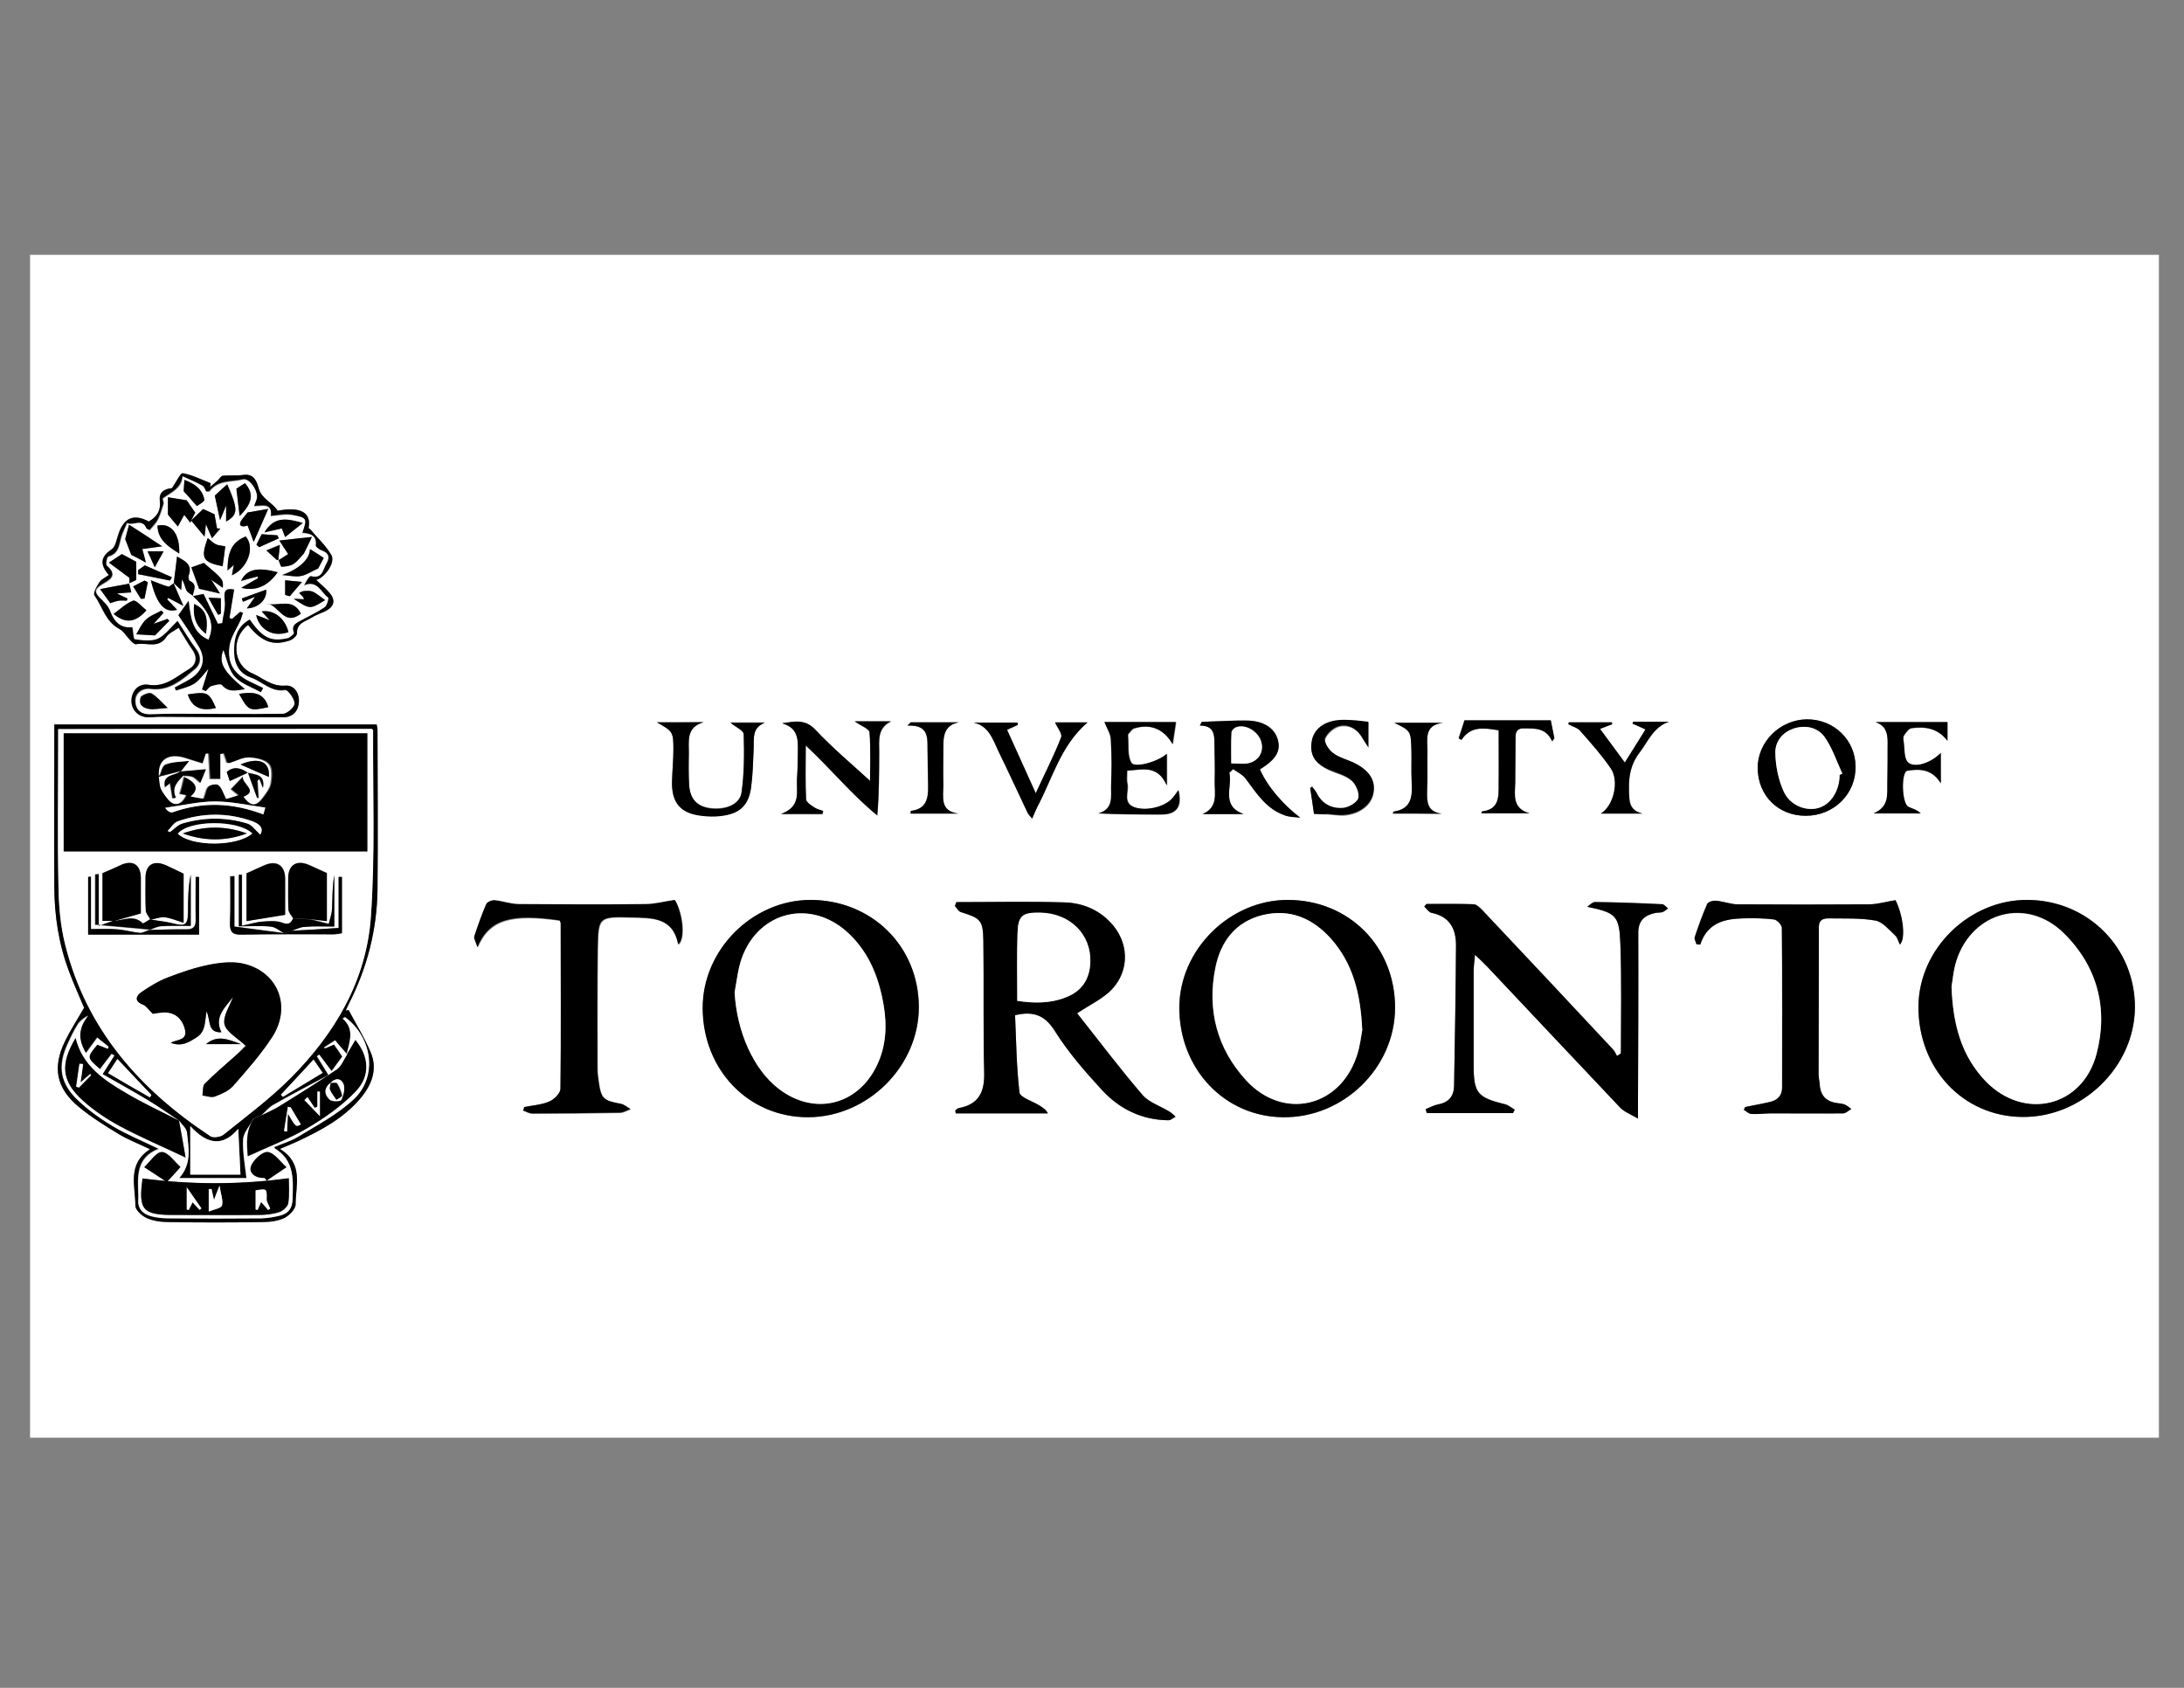 <?xml version="1.0" encoding="utf-8"?>
<!-- Generator: Adobe Illustrator 23.0.6, SVG Export Plug-In . SVG Version: 6.00 Build 0)  -->
<svg version="1.1" id="Layer_1" xmlns="http://www.w3.org/2000/svg" xmlns:xlink="http://www.w3.org/1999/xlink" x="0px" y="0px"
	 viewBox="0 0 792 612" style="enable-background:new 0 0 792 612;" xml:space="preserve">
<rect x="0" y="0" width="792" height="612" fill="#808080" stroke="none"/>
<style type="text/css">
	.st0{fill:#FFFFFF;}
</style>
<g>
	<path class="st0" d="M782.9,521.3c-257.3,0-514.7,0-772,0c0-143,0-285.9,0-428.9c257.3,0,514.7,0,772,0
		C782.9,235.4,782.9,378.3,782.9,521.3z M594,405.6c0-3.1,0-4.6,0-6.2c0-20.4,0.1-40.9,0.1-61.3c0-4.5,2.5-6.4,6.4-7.2
		c0.8-0.2,1.8-0.1,2.5-0.3c0.7-0.2,1.3-0.8,1.9-1.3c-0.7-0.5-1.4-1.4-2.1-1.5c-8.1-0.4-16.3-0.7-24.4-0.8c-0.9,0-1.9,1.1-2.8,1.7
		c10.3,2.3,11.6,3.2,12,13.3c0.5,13.3,0.2,26.6,0.2,39.8c0,0.2-0.4,0.3-1.4,1c-0.4-0.7-0.8-1.7-1.5-2.4
		c-15.7-16.8-31.4-33.6-47.2-50.3c-0.9-1-2.2-2.3-3.4-2.3c-5.7-0.2-11.4-0.1-17-0.1c-0.3,0.3-0.5,0.6-0.8,0.9
		c0.9,0.8,1.6,2.1,2.6,2.3c6.6,1.3,9,5.8,8.9,11.8c-0.1,17-0.4,34-0.7,51c-0.1,3.8-2,6.1-5.9,6.7c-1.5,0.3-2.9,1.1-4.4,1.7
		c0.1,0.5,0.3,0.9,0.4,1.4c10.4,0,20.8,0,31.3,0c0.2-0.4,0.4-0.8,0.6-1.2c-1.2-0.7-2.3-1.7-3.6-2c-10-2.5-11.3-4.1-11.3-14.3
		c0-11.3,0-22.6,0-33.9c0-1.9,0.3-3.7,0.5-6c1.9,1.8,3.2,3.1,4.5,4.4c16.1,17,32.1,34.1,48.2,51.1C589.1,403.2,591.3,404,594,405.6z
		 M390.6,367.4c4.6-2.9,8.3-4.8,11.4-7.5c7.3-6.4,7.9-16.8,1.7-24.3c-4.5-5.5-10.8-8.2-17.7-8.4c-13.1-0.4-26.1-0.1-39.2-0.1
		c-0.2,0.5-0.3,0.9-0.5,1.4c0.7,0.8,1.3,1.9,2.1,2.2c7.1,2.2,8,2.9,8.2,10.2c0.3,16-0.1,32,0.3,48c0.2,7.1-2,11.6-9.3,12.9
		c-0.4,0.1-0.8,0.6-1.2,0.9c0.1,0.3,0.1,0.7,0.2,1c11.1,0,22.3,0,33.4,0c-0.7-1.4-2-2.2-3.3-3c-2.4-1.5-6.8-2.8-7-4.6
		c-1.1-9.4-1.2-18.9-1.6-28c7.2-1.7,11.1,0.4,14.6,6c4.8,7.5,10.8,14.4,16.8,21c6.4,7,14.5,11,24.2,11.1c0.9,0,1.7-0.8,2.6-1.3
		c-0.7-0.6-1.3-1.3-2-1.7c-3.4-2.1-7.6-3.4-10-6.2C406,387.3,398.4,377.2,390.6,367.4z M735.4,326.3c-21.2-0.2-39.6,17.6-39.7,38.6
		c-0.2,22.5,16.1,39.9,37.6,40.1c21.8,0.2,40.7-18.1,40.9-39.6C774.3,343.8,757.3,326.6,735.4,326.3z M505.9,365.5
		c0.1-22.2-16.7-39.1-39-39.2c-21,0-39.3,18.1-39.3,39.1c0,22.2,16.4,39.5,37.6,39.7C487.2,405.3,505.9,387.1,505.9,365.5z
		 M333.2,365.2c0-22.1-17.1-38.9-39.3-38.9c-21.1,0.1-39.1,18.2-39,39.3c0.1,22.4,16.7,39.5,38.3,39.5
		C314.8,405,333.2,386.6,333.2,365.2z M126.4,366.2c-0.3,0.1-0.7,0.2-1,0.3c0.3-0.8,0.7-1.5,1-2.3c6.7-13.1,10.3-26.9,10.5-41.6
		c0.2-19.3,0.1-38.6,0-57.9c0-0.7-0.2-1.3-0.3-2c-39,0-77.8,0-116.9,0c0,1.9,0,3.5,0,5c0,17.9-0.1,35.7,0,53.6
		c0,10.6,1.6,21.1,5.4,31.1c1.8,4.8,3.9,9.4,5.4,13c-2.6,4.6-5,8.2-6.9,12.1c-4.6,9.4-3.3,16.9,4.8,23.7c4.6,3.8,9.7,7,14.8,10.1
		c3.4,2,7.1,3.5,11.2,5.4c-8.4,5.4-5.3,13.4-5.3,20.5c0,1.5,2.3,3.7,4,4.4c2.4,1.1,5.2,1.5,7.9,1.5c11.4,0.2,22.9,0.2,34.3,0
		c2.7,0,5.5-0.4,7.9-1.5c1.8-0.9,4-3.2,4-4.9c0-7,3-14.9-5.7-20.1c2.7-1.1,4.6-1.9,6.5-2.8c8.3-3.9,16.4-8.2,22.5-15.3
		c4.2-4.9,6.6-10.7,3.9-17C132.1,376.3,129.1,371.3,126.4,366.2z M190.1,401.4c-0.1,0.5-0.2,0.9-0.3,1.4c1.1,0.4,2.2,1.1,3.4,1.1
		c10.6,0,21.1-0.1,31.7-0.3c1.3,0,2.6-0.9,3.9-1.3c-1.2-0.7-2.3-1.7-3.5-1.9c-6.5-1.3-7.2-1.9-8.1-8.4c-0.2-1.4-0.4-2.8-0.4-4.3
		c0-14.6-0.1-29.1,0.1-43.7c0.2-11.4,0.4-11.5,12.1-11.2c7.3,0.2,15.2-0.3,17.1,9.8c2.7-2.1,1.6-11.4-1.2-16.1
		c-3.6,0.5-7.1,1.5-10.6,1.5c-15.3,0.2-30.6,0.2-45.9,0c-2.9,0-5.8-1.1-8.8-1.4c-1-0.1-2.8,0.6-3.1,1.4c-1.7,3.8-3.1,7.7-4.3,11.6
		c-0.3,0.8,0.5,1.9,1.1,4c4.3-10.2,12.4-12.1,29.8-9.7c0.1,0.3,0.4,0.7,0.4,1.1c0,20,0.2,40-0.1,60c0,1.6-2.3,3.8-4.1,4.6
		C196.4,400.6,193.2,400.8,190.1,401.4z M615.2,342.4c0.4,0,0.9,0.1,1.3,0.1c2.4-7.7,8.5-9.4,15.3-9.5c3.8-0.1,7.7-0.1,11.5,0.4
		c1.1,0.1,2.8,2,2.8,3.1c0.2,19.3,0.1,38.6,0.1,57.8c0,3.1-1.8,4.7-4.6,5.3c-2.9,0.6-5.8,1.2-8.8,1.8c-0.2,0.3-0.3,0.7-0.5,1
		c0.9,0.5,1.8,1.5,2.7,1.5c2.4,0.1,4.8-0.2,7.3-0.2c8.7,0,17.4,0.1,26.1,0c1,0,1.9-1,2.9-1.6c-0.8-0.6-1.6-1.2-2.4-1.6
		c-0.8-0.3-1.7-0.4-2.5-0.5c-4.2-0.4-6.4-2.7-6.6-7c0-1.1-0.4-2.3-0.4-3.4c0-17.8,0.1-35.7,0.1-53.5c0-2.6,1.6-3.2,3.6-3.1
		c5.7,0.1,11.5-0.2,17,0.8c2.6,0.5,4.9,3.4,7.1,5.4c0.8,0.8,1.1,2.1,1.7,3.3c2.2-2.2,1.1-10.8-1.6-16.1c-3.2,0.5-6.4,1.5-9.6,1.5
		c-15.9,0.2-31.7,0.1-47.6,0c-2.6,0-5.2-1.1-7.9-1.3c-1.1-0.1-2.9,0.5-3.2,1.2c-1.7,3.9-3.2,8-4.5,12
		C614.4,340.5,615,341.5,615.2,342.4z M111.9,191.5c1.1-5.7-2.9-7.9-11.3-6.3c-1.9-3-5.8-4.2-6.9-8.2c-0.6-2.3-1.6-5.4-5.4-4.8
		c-2.5,0.3-5.1,0-7.6,0.3c-0.7,0.1-1.2,1.1-1.8,1.7c-0.9,0.8-1.9,1.6-2.8,2.4c0.1-0.5,0.1-1,0.2-1.4c-3.3-1.3-6.6-3-10.1-3.6
		c-0.8-0.2-2.3,3.1-3.9,5.4c-1.9,0.2-4.8,0.9-4.4,4.5c0.5,3.7-1.1,5.9-4,7.6c-5.3-2.9-8.9-1.5-10.9,4.2c-0.7,2-1.1,4.9-2.6,5.9
		c-4.2,2.8-4.2,5.6-1,9.3c-1.3,1-2.7,1.6-3.4,2.6c-0.9,1.5-2.4,4-1.8,4.8c2.9,4.1,4,9.6,9.1,12.2c1.6,0.9,2.6,2.8,4,4.2
		c0.6,0.6,1.5,1.5,2,1.3c3.6-0.8,8,1.8,10.9-2.6c0.9-1.4,2.8-2.1,4.5-3.4c1.7,2.7,3.2,5.5,5,8c2.1,2.9,1.2,5.6-1.2,7
		c-4.5,2.7-8.5,6.7-14.7,5.7c-3.7-0.6-6.2,2.3-6.2,6c0.1,3.3,2.7,5.7,6.2,5.8c1.3,0,2.5-0.2,3.8-0.2c15,0.1,29.9,0.2,44.9,0.2
		c3.5,0,5.6-2.1,5.8-5.6c0.2-3.3-1.8-6.1-4.9-5.9c-5,0.4-8.2-2.8-12.1-4.5c-7-3-7.5-13-1.4-17.5c5.8,7.4,10.3,7.1,14.9,5.7
		c1.1-0.3,2.8-1.8,2.8-2.6c-0.1-4,3.4-4.4,5.6-5.9c1.7-1.1,3.9-1.6,5.6-2.7c2.4-1.5,2.6-3.8,0.9-5.8c-1.5-1.8-3.4-3.3-5.1-5
		c3.3-1,7-6.5,5.5-9c-2-3.4-5.1-6.3-7.7-9.4C112.4,191.8,112.2,191.8,111.9,191.5z M445.8,280.2c0.5-0.5,0.9-0.9,1.4-1.4
		c1.5,1.1,3.3,1.9,4.4,3.3c4.1,5.3,7.7,11.1,14.4,13.5c1.7,0.6,3.7,0.5,5.5,0.8c-5.9-4.4-11.9-11.1-14.6-17.5
		c5.8-3.6,7.6-6.6,6.5-10.7c-1.2-4.3-5.3-6.9-11.5-7c-3.8,0-7.7,0.2-11.5,0.3c-1.5,0.1-3.1,0.2-4.6,0.2c-0.2,0.4-0.5,0.8-0.7,1.3
		c5.1,0,5.3,3.2,5.3,6.5c0.1,4.6,0.2,9.1,0.1,13.7c-0.1,4.4,1.4,9.5-4.4,11.9c5,0,9.9,0,14.9,0C442.6,292.2,447.1,285.3,445.8,280.2
		z M292.2,270.3c9.5,9,16.9,18.1,26,25.5c0.7-8,0.6-15.6,0.7-23.1c0-4.1-0.8-8.6,4.3-11c-4.3,0-8.5,0-13.2,0c2.2,1.6,5.3,2.7,5.4,4
		c0.5,6.4,0.2,12.8,0.2,17.6c-6.1-5.7-13.4-11.7-19.8-18.5c-3.8-4-7.5-3.1-12.1-2.4c6.6,1.9,5.7,6.9,5.7,11.6c0,2.9-0.1,5.7-0.3,8.6
		c-0.3,4.6,1.7,10-5.8,12.7c6,0,10.5,0,15,0c0.1-0.4,0.2-0.7,0.3-1.1c-1-0.4-2.2-0.6-3.1-1.2c-1.2-0.8-3.1-1.9-3.1-3
		C292,283.7,292.2,277.6,292.2,270.3z M654.8,295.8c10.2,0,18.2-7.8,18.1-17.7c-0.1-9.7-7.8-17.2-17.6-17.2
		c-9.7,0-17.9,8.2-17.9,17.7C637.5,288.5,644.9,295.8,654.8,295.8z M400.5,261.8c1,2.5,2.4,4.6,2.5,6.7c0.3,5.6,0.3,11.1,0.1,16.7
		c-0.1,3.7,0.9,8.2-4.6,9.8c7.9,0.4,15.3,0.4,22.8,0.4c5.5,0,7.6-2.9,6.2-8.8c-0.8,1-1.4,1.9-2.1,2.8c-2.6,3.2-9.5,4.9-13.8,3.4
		c-4.5-1.6-2-5.6-2.6-8.5c-0.3-1.5-0.1-3.1-0.1-4.8c5.5-0.3,10.9-2.3,14.4,5.4c0-4.7,0-8,0-11.5c-3.2,3-11.7,5.4-12.9,3.2
		c-1.5-2.6-0.9-6.4-1.2-9.7c0-0.3,0-0.6,0.2-0.8c0.6-0.7,1.2-1.6,2-1.9c5.7-1.8,10.7,0,14,5.7c0.5-3.2,0.8-5.5,1.2-8
		C417.1,261.8,408.4,261.8,400.5,261.8z M238.2,261.9c5.8,3.3,6,3.5,6,9.8c0,3.8-0.4,7.7-0.5,11.5c-0.2,7.6,3,11.5,10.5,12.4
		c2.4,0.3,4.8,0.3,7.2,0.1c6.8-0.8,10.1-3.8,11-10.5c0.6-4.5,0.7-9.1,0.9-13.7c0.2-3.7-0.8-7.8,4.1-9.6c-4.2,0-8.3,0-12.5,0
		c1.8,1.5,4.8,2.8,4.8,4.2c0.2,7.1,0.2,14.2-0.8,21.2c-0.7,4.4-6,6.4-11.6,5.6c-4.7-0.7-7.2-3.4-7.4-8.5c-0.2-3.7-0.1-7.4-0.1-11.1
		c0.1-4.5-1.2-9.8,5.4-11.6C250,261.9,244.8,261.9,238.2,261.9z M353.1,262c5.4,1.2,6.9,6,8.8,10.1c3.7,7.6,7.2,15.2,10.8,22.8
		c0.3,0.6,0.8,1,1.6,2c0.8-1.8,1.2-3.1,1.9-4.3c5.5-10.3,8.4-22.2,18.2-30.6c-4.4,0-8.6,0-11.8,0c0.8,1.9,2.7,4.1,2.2,5.4
		c-2.5,6.5-5.7,12.7-9.2,20.3c-3.9-8.5-7.1-15.7-10.4-23c1.7-0.8,2.8-1.3,3.9-1.8c0-0.3-0.1-0.6-0.1-0.8
		C363.7,262,358.4,262,353.1,262z M703.8,273c-3.4,3.6-9.4,5.7-11.8,3.5c-1.6-1.5-1.2-5-1.6-7.6c-0.1-0.7-0.3-1.6,0.1-2.1
		c0.8-1.1,1.8-2.6,2.8-2.7c4.9-0.6,9.5,0,13,4.6c0-2.3,0-4.6,0-6.8c-8.8,0-17.4,0-26.1,0c3.7,1.3,4.4,4,4.4,7.2c-0.1,5,0,10-0.1,15
		c-0.1,4,0.8,8.5-5,10.9c6.5,0,11.8,0,17.1,0c-1.5-1.4-3.1-1.7-4.5-2.4c-2.4-1.2-2.7-12.8-0.3-13.1c4.3-0.6,8.8-0.8,12.1,4.6
		C703.8,279.8,703.8,276.7,703.8,273z M554.7,294.9c-6.2-1.7-5.3-6.5-5.3-10.8c0-5.6,0.2-11.1,0.1-16.7c0-2.3,0.8-3.4,3.2-3.3
		c3.9,0.1,7.9-0.2,10.1,4.7c0.3-0.4,0.5-0.7,0.8-1.1c-0.4-2.3-0.9-4.6-1.3-6.5c-10.6,0-20.7,0-31.3,0c-0.6,1.9-1.4,4.2-2.1,6.5
		c0.3,0.2,0.7,0.4,1,0.6c3.4-5.1,8.1-4.4,13.5-3.5c0,6.7,0,13.1,0,19.5c0,4.5,0.3,9.2-6,9.9c-0.1,0-0.1,0.2-0.3,0.7
		C543.1,294.9,548.9,294.9,554.7,294.9z M476.5,295.1c1.9,0.1,3.5,0.2,5.1,0.3c1.8,0.1,3.7,0.4,5.5,0.4c5.7-0.3,10.1-3.5,11-7.9
		c0.9-4.6-1.3-8.3-6.9-11c-2.6-1.3-5.5-1.9-7.7-3.6c-1.5-1.2-3.4-4.1-2.9-5.3c0.8-1.9,3.2-4,5.3-4.5c3.6-0.7,6.6,1.2,8.4,4.6
		c0.4,0.7,0.9,1.4,2,3.1c0-3.9,0-6.5,0-9.2c-2.1-0.2-4-0.5-5.9-0.6c-2-0.1-4-0.2-5.9,0.1c-5.1,0.8-8.3,3.8-8.8,8
		c-0.6,4.7,1.3,7.5,6.4,9.9c2.7,1.2,5.9,1.9,8.1,3.8c1.6,1.4,2.9,4.5,2.5,6.4c-0.4,1.6-3.4,3.4-5.4,3.6c-4.2,0.3-7.8-1.4-9.8-5.5
		c-0.4-0.8-1-1.5-1.6-2.2c-0.2,0.2-0.5,0.3-0.7,0.5C475.6,288.9,476.1,292.1,476.5,295.1z M568.9,261.9c0,0.2-0.1,0.5-0.1,0.7
		c1.5,0.8,3.3,1.3,4.3,2.4c3.9,4.4,7.8,8.8,11.1,13.6c3.2,4.7,1,13.6-3.6,16.4c5.2,0,10.2,0,15.1,0c-5.1-1.2-4.8-4.8-4.9-8.7
		c-0.2-5,0.7-9.4,3.9-13.5c3.1-4.1,5-9.2,10.6-11.1c-4.3,0-8.6,0-13,0c-0.1,0.2-0.1,0.5-0.2,0.7c1.3,0.6,2.6,1.2,4.7,2.1
		c-2.5,4-4.8,7.7-7.5,12c-3.3-4.4-6.1-8.2-9-12.2c2-0.8,3.2-1.2,4.4-1.7c0-0.2-0.1-0.5-0.1-0.7C579.3,261.9,574.1,261.9,568.9,261.9
		z M505.1,295c6,0,12,0,17.9,0c-5.6-0.7-5.5-4.5-5.4-8.6c0.2-4.5,0-9.1,0.1-13.7c0.1-4.4-1.6-9.9,5.7-10.7c-5.9,0-11.8,0-17.7,0
		c5.9,2.9,6,2.9,6.2,9.8c0.1,3.8-0.1,7.7,0.1,11.5c0.3,5.2,0.1,10-6.6,10.9C505.3,294.3,505.3,294.5,505.1,295z M347.8,261.9
		c-5.9,0-11.7,0-17.6,0c-0.4,0.4-0.8,0.8-1.2,1.2c8.1-0.4,7.2,4.8,7.3,9.3c0.1,4.3,0.1,8.6,0.2,12.8c0.1,4.5-0.8,8.2-6.2,8.8
		c-0.1,0-0.1,0.5-0.2,1c5.8,0,11.6,0,17.4,0c-6.8-0.9-5.5-6-5.5-10.2c-0.1-4.7,0-9.4,0-14.1C342.1,266.7,342.4,262.9,347.8,261.9z"
		/>
	<path d="M594,405.6c-2.7-1.6-4.9-2.4-6.4-3.9c-16.1-17-32.2-34.1-48.2-51.1c-1.3-1.3-2.6-2.6-4.5-4.4c-0.2,2.3-0.5,4.1-0.5,6
		c0,11.3,0,22.6,0,33.9c0,10.3,1.3,11.9,11.3,14.3c1.3,0.3,2.4,1.3,3.6,2c-0.2,0.4-0.4,0.8-0.6,1.2c-10.4,0-20.8,0-31.3,0
		c-0.1-0.5-0.3-0.9-0.4-1.4c1.5-0.6,2.9-1.4,4.4-1.7c3.9-0.7,5.8-2.9,5.9-6.7c0.3-17,0.6-34,0.7-51c0-6-2.3-10.5-8.9-11.8
		c-1-0.2-1.8-1.5-2.6-2.3c0.3-0.3,0.5-0.6,0.8-0.9c5.7,0,11.4-0.1,17,0.1c1.2,0,2.4,1.3,3.4,2.3c15.8,16.7,31.5,33.5,47.2,50.3
		c0.7,0.7,1,1.7,1.5,2.4c1-0.7,1.4-0.9,1.4-1c0-13.3,0.3-26.6-0.2-39.8c-0.4-10.2-1.6-11.1-12-13.3c0.9-0.6,1.9-1.7,2.8-1.7
		c8.1,0.1,16.3,0.4,24.4,0.8c0.7,0,1.4,1,2.1,1.5c-0.6,0.4-1.2,1-1.9,1.3c-0.8,0.3-1.7,0.2-2.5,0.3c-3.9,0.8-6.4,2.6-6.4,7.2
		c0.1,20.4,0,40.9-0.1,61.3C594,401,594,402.5,594,405.6z"/>
	<path d="M390.6,367.4c7.8,9.8,15.4,20,23.7,29.6c2.4,2.8,6.7,4.1,10,6.2c0.7,0.5,1.4,1.1,2,1.7c-0.9,0.5-1.7,1.3-2.6,1.3
		c-9.7-0.1-17.8-4.1-24.2-11.1c-6.1-6.6-12.1-13.5-16.8-21c-3.5-5.6-7.4-7.7-14.6-6c0.4,9.1,0.5,18.6,1.6,28c0.2,1.8,4.5,3.1,7,4.6
		c1.3,0.8,2.6,1.6,3.3,3c-11.1,0-22.3,0-33.4,0c-0.1-0.3-0.1-0.7-0.2-1c0.4-0.3,0.8-0.8,1.2-0.9c7.3-1.3,9.5-5.8,9.3-12.9
		c-0.4-16-0.1-32-0.3-48c-0.1-7.3-1.1-8-8.2-10.2c-0.9-0.3-1.4-1.4-2.1-2.2c0.2-0.5,0.3-0.9,0.5-1.4c13.1,0,26.2-0.3,39.2,0.1
		c6.9,0.2,13.1,2.9,17.7,8.4c6.2,7.5,5.6,17.8-1.7,24.3C398.9,362.6,395.1,364.4,390.6,367.4z M368.9,362.9c6,0.9,11.9,1,17.6-1.2
		c5.8-2.2,8.7-6.6,8.9-12.8c0.3-10.1-7.4-17.7-18.2-17.9c-6.5-0.1-8,1.1-8.2,7.4C368.8,346.3,368.9,354.3,368.9,362.9z"/>
	<path d="M735.4,326.3c21.9,0.2,38.9,17.4,38.8,39.1c-0.2,21.5-19.1,39.9-40.9,39.6c-21.5-0.2-37.7-17.6-37.6-40.1
		C695.9,344,714.2,326.1,735.4,326.3z M707.7,357.7c0.5,14.1,3.7,25.3,12.4,34.3c14,14.4,35.2,9.4,40.2-10
		c4.3-16.4,0.3-31.7-11.9-43.7c-13.3-13.1-33.1-7.9-38.9,9.9C708.4,351.8,708.1,355.7,707.7,357.7z"/>
	<path d="M505.9,365.5c-0.1,21.7-18.7,39.9-40.6,39.6c-21.2-0.2-37.6-17.5-37.6-39.7c0-21,18.2-39.1,39.3-39.1
		C489.2,326.3,506,343.2,505.9,365.5z M494,373.5c-0.6-13.4-3.4-24.1-11.3-33c-6.6-7.5-14.9-11.1-24.9-8.7
		c-9.8,2.4-15.2,9.6-17.1,19c-3.1,15.3,0.5,29.3,11.1,40.9c13.3,14.5,33.8,10,40.1-8.7C493.3,379.4,493.6,375.6,494,373.5z"/>
	<path d="M333.2,365.2c0,21.4-18.5,39.8-40.1,39.9c-21.6,0.1-38.2-17.1-38.3-39.5c-0.1-21.1,17.9-39.2,39-39.3
		C316.1,326.3,333.2,343.1,333.2,365.2z M266.4,359.8c0.8,14.4,6.8,28,16,35c12.9,9.9,28.8,6,35.7-8.7c3.2-6.8,3.6-14,2.4-21.3
		c-1.6-10.1-5.1-19.3-12.8-26.4c-13.4-12.6-32.5-8.2-38.7,9C267.6,351.3,267.2,355.6,266.4,359.8z"/>
	<path d="M126.4,366.2c2.7,5.1,5.8,10,8,15.3c2.7,6.4,0.3,12.1-3.9,17c-6.1,7.1-14.2,11.4-22.5,15.3c-1.9,0.9-3.8,1.6-6.5,2.8
		c8.7,5.3,5.7,13.2,5.7,20.1c0,1.7-2.3,4-4,4.9c-2.3,1.1-5.2,1.5-7.9,1.5c-11.4,0.2-22.9,0.2-34.3,0c-2.7,0-5.5-0.4-7.9-1.5
		c-1.7-0.8-4-2.9-4-4.4c0-7.1-3.1-15.1,5.3-20.5c-4.1-2-7.8-3.4-11.2-5.4c-5.1-3.1-10.3-6.3-14.8-10.1c-8.1-6.8-9.4-14.3-4.8-23.7
		c1.9-3.9,4.3-7.6,6.9-12.1c-1.5-3.6-3.6-8.2-5.4-13c-3.8-10-5.4-20.4-5.4-31.1c-0.1-17.9,0-35.7,0-53.6c0-1.6,0-3.1,0-5
		c39.1,0,77.9,0,116.9,0c0.1,0.7,0.3,1.4,0.3,2c0,19.3,0.2,38.6,0,57.9c-0.2,14.7-3.8,28.5-10.5,41.6c-0.4,0.7-0.7,1.5-1,2.3
		C125.7,366.4,126,366.3,126.4,366.2z M125.9,382.3c-1.7-2-3.5-3.9-4.5-5.1c-1.5,0.9-2.7,1.7-4,2.6c0.1,0.1,0.2,0.2,0.3,0.3
		c1.1-0.5,2.2-0.9,3.3-1.4c1.2,1.7,2.2,3.2,3,4.4c-1.4,2-2.6,3.5-3.9,5.3c-2-2.6-3.2-4.3-4.5-6c-0.3,0.2-0.5,0.4-0.8,0.6
		c1.2,2,2.4,3.9,4.2,6.8c-6.9,3.7-13.5,7.1-20,10.8c-1.6,0.9-2.8,2.4-4.2,3.7c-1,0.4-1.9,0.9-2.9,1.3c-1.3,2.5-3.6,4.9-3.8,7.4
		c-0.3,4.7,0.7,9.5,1.2,14.1c-7.3,0-15.6,0-24.4,0c4.6-5.3,3.4-11,2.8-16.6c-0.2-1.5-1.9-2.9-2.9-4.3l0.1,0.1
		c-3.9-2.5-7.6-5.2-11.6-7.6c-5.3-3.2-10.8-6.2-16.2-9.3c1.8-2.8,3-4.8,4.3-6.8c-0.3-0.2-0.6-0.4-1-0.5c-1.4,1.8-2.8,3.7-4.2,5.5
		c-4.9-4.3-4.9-4.3-1-9c1.3,0.5,2.5,1,3.8,1.5c0.1-0.2,0.2-0.5,0.3-0.7c-1.4-1.1-2.7-2.1-4.1-3.3c-1.4,1.9-2.7,3.6-4.1,5.6
		c-3-4.9-2.8-9.3,0.8-13.6c-1.7,1-3.1,2-3.9,3.4c-1.4,2.2-2.5,4.5-3.5,6.8c-3.8,8-2.9,14.4,3.7,20.5c3.9,3.7,8.4,6.8,13,9.6
		c4.9,2.9,10.4,5.1,16.3,8c-8.4,3.3-7.6,10.1-7.4,16.8c0,0.4,0,0.9,0,1.3c-0.4,3.7,1.6,5.6,4.9,6.4c2.1,0.5,4.2,0.7,6.3,0.7
		c11.1,0.1,22.3,0.1,33.4,0c2.4,0,4.8-0.4,7.1-1.1c2.7-0.8,4.1-2.6,4.2-5.7c0.1-7,0.9-14.1-6.4-18.5c-0.1-0.1-0.1-0.3-0.2-0.6
		c2.8-1.2,5.9-2.1,8.6-3.7c6.9-4.3,14.3-8.1,20.1-13.5c8.9-8.3,6.9-22.5-3-29.8c-0.1-0.1-0.4,0.2-0.9,0.5c4.6,3.9,2.4,8.6,1.4,13.1
		L125.9,382.3z M134.9,264.3c-38,0-75.7,0-113.8,0c0,1.9,0,3.5,0,5c0,17.3-0.2,34.6,0.1,51.8c0.1,7.2,0.7,14.6,2.5,21.6
		c7.7,30.5,27,52.3,52.6,69.2c1.1,0.7,3.7,0.3,4.8-0.6c8.2-6.6,16.8-12.9,24.2-20.4c16.1-16.2,27.6-35.5,29.2-58.6
		c1.5-22.5,0.6-45.1,0.8-67.6C135.2,264.6,135.1,264.5,134.9,264.3z M86.4,409.3c-5.6,6.6-11.3,5.8-17.4-1c0,7,0,12.2,0,17.6
		c6.1,0,12.3,0,18.2,0C87,420.5,86.7,415.3,86.4,409.3z M39.2,389.1c5.2,3.1,10.2,5.9,15.1,8.8c0.2-0.3,0.3-0.6,0.5-0.9
		c-4-4.3-8-8.5-12.3-13C41.4,385.8,40.5,387.2,39.2,389.1z M101.9,396.9c0.2,0.3,0.4,0.6,0.7,0.8c4.7-2.8,9.4-5.7,14.4-8.7
		c-1.3-1.9-2.2-3.3-3.3-4.8C109.6,388.7,105.8,392.8,101.9,396.9z"/>
	<path d="M190.1,401.4c3-0.6,6.2-0.8,9-2c1.8-0.7,4.1-3,4.1-4.6c0.3-20,0.1-40,0.1-60c0-0.4-0.3-0.8-0.4-1.1
		c-17.4-2.5-25.5-0.6-29.8,9.7c-0.6-2-1.4-3.1-1.1-4c1.3-3.9,2.7-7.9,4.3-11.6c0.4-0.8,2.1-1.5,3.1-1.4c2.9,0.3,5.8,1.4,8.8,1.4
		c15.3,0.1,30.6,0.2,45.9,0c3.5,0,6.9-1,10.6-1.5c2.8,4.7,3.9,14.1,1.2,16.1c-1.9-10-9.7-9.6-17.1-9.8c-11.7-0.3-11.9-0.2-12.1,11.2
		c-0.2,14.6-0.1,29.1-0.1,43.7c0,1.4,0.2,2.9,0.4,4.3c0.9,6.5,1.6,7.2,8.1,8.4c1.2,0.2,2.3,1.2,3.5,1.9c-1.3,0.5-2.6,1.3-3.9,1.3
		c-10.6,0.2-21.1,0.3-31.7,0.3c-1.1,0-2.2-0.7-3.4-1.1C189.9,402.4,190,401.9,190.1,401.4z"/>
	<path d="M615.2,342.4c-0.2-0.9-0.9-1.9-0.6-2.6c1.4-4.1,2.8-8.1,4.5-12c0.3-0.8,2.1-1.3,3.2-1.2c2.6,0.2,5.3,1.3,7.9,1.3
		c15.9,0.1,31.7,0.1,47.6,0c3.2,0,6.3-1,9.6-1.5c2.7,5.3,3.8,13.9,1.6,16.1c-0.6-1.2-0.9-2.6-1.7-3.3c-2.2-2-4.5-4.9-7.1-5.4
		c-5.6-1-11.4-0.7-17-0.8c-2,0-3.6,0.5-3.6,3.1c0,17.8-0.1,35.7-0.1,53.5c0,1.1,0.3,2.3,0.4,3.4c0.2,4.3,2.4,6.5,6.6,7
		c0.8,0.1,1.7,0.2,2.5,0.5c0.9,0.4,1.6,1.1,2.4,1.6c-1,0.5-1.9,1.5-2.9,1.6c-8.7,0.1-17.4,0-26.1,0c-2.4,0-4.9,0.4-7.3,0.2
		c-0.9,0-1.8-1-2.7-1.5c0.2-0.3,0.3-0.7,0.5-1c2.9-0.6,5.9-1.1,8.8-1.8c2.8-0.6,4.6-2.2,4.6-5.3c0-19.3,0.1-38.6-0.1-57.8
		c0-1.1-1.7-2.9-2.8-3.1c-3.8-0.5-7.7-0.5-11.5-0.4c-6.8,0.2-12.8,1.8-15.3,9.5C616.1,342.5,615.7,342.4,615.2,342.4z"/>
	<path d="M111.9,191.5c0.4,0.2,0.5,0.3,0.6,0.4c2.6,3.1,5.7,5.9,7.7,9.4c1.5,2.6-2.2,8-5.5,9c1.7,1.6,3.6,3.1,5.1,5
		c1.7,2.1,1.5,4.3-0.9,5.8c-1.8,1.1-3.9,1.6-5.6,2.7c-2.3,1.5-5.7,1.9-5.6,5.9c0,0.9-1.6,2.3-2.8,2.6c-4.6,1.4-9.1,1.7-14.9-5.7
		c-6.2,4.6-5.6,14.5,1.4,17.5c3.9,1.7,7.1,4.9,12.1,4.5c3.1-0.3,5.1,2.6,4.9,5.9c-0.2,3.5-2.3,5.6-5.8,5.6c-15,0-29.9-0.1-44.9-0.2
		c-1.3,0-2.5,0.2-3.8,0.2c-3.5,0-6.1-2.4-6.2-5.8c-0.1-3.7,2.5-6.6,6.2-6c6.2,1,10.2-3.1,14.7-5.7c2.4-1.4,3.3-4.1,1.2-7
		c-1.8-2.5-3.3-5.3-5-8c-1.7,1.2-3.6,2-4.5,3.4c-2.9,4.4-7.2,1.8-10.9,2.6c-0.6,0.1-1.5-0.8-2-1.3c-1.4-1.4-2.4-3.3-4-4.2
		c-5.1-2.7-6.2-8.1-9.1-12.2c-0.6-0.8,0.8-3.4,1.8-4.8c0.7-1.1,2.1-1.7,3.4-2.6c-3.2-3.7-3.2-6.5,1-9.3c1.5-1,1.8-3.8,2.6-5.9
		c2.1-5.7,5.6-7,10.9-4.2c2.9-1.7,4.4-3.9,4-7.6c-0.5-3.6,2.5-4.3,4.4-4.5c1.6-2.3,3.1-5.6,3.9-5.4c3.5,0.6,6.7,2.3,10.1,3.6
		c-0.1,0.5-0.1,1-0.2,1.4c0.9-0.8,1.9-1.6,2.8-2.4c0.6-0.6,1.2-1.6,1.8-1.7c2.5-0.2,5.1,0.1,7.6-0.3c3.8-0.5,4.8,2.6,5.4,4.8
		c1.1,4,5,5.1,6.9,8.2C108.9,183.6,113,185.8,111.9,191.5z M64.4,225.1c2.2,3.3,4.2,6.9,6.6,10.1c2.1,2.7,1.7,5.6-0.4,7.3
		c-4.6,3.8-9.2,8.1-16.1,7.2c-3.1-0.4-5.7,1.6-5.5,4.5c0.1,3.4,2.3,4.7,5.5,4.6c2.8-0.1,5.6-0.2,8.4-0.2c13.2,0,26.4,0.2,39.6,0
		c1.5,0,4.2-2.4,4.1-3.7c0-1.7-2.4-5-3.3-4.8c-5.2,0.9-8.3-3.1-12.4-4.5c-4.2-1.5-6.2-4.8-6.2-9.3c-0.1-4.9,0.9-9.3,5.7-11.9
		c4.9,7,7.9,8.1,13.7,6.8c0.9-0.2,2.5-1.6,2.3-1.9c-1.2-3,1-3.7,2.9-4.7c2.8-1.5,5.7-2.8,8.2-4.6c0.9-0.6,1.6-3.3,1.3-3.5
		c-2.6-1.8-3.8-6.5-8.8-4.3c0.8-1.6,2-3.7,2.6-3.5c4.2,1.1,4.4-2.4,5.6-4.6c1.2-2.1,1-3.7-1.6-4.6c-0.9-0.3-2.4-1.4-2.3-1.9
		c0.5-3.8-2.1-4.3-4.9-4.5c1.8-5.2,1.8-5.5-3.6-6.5c-2.5-0.5-5.2,0.2-7.8,0.4c0.7-5.1-3.2-3.6-6.1-3.6c0.4-1.1,0.8-1.9,1-2.7
		c0.7-2.7-2.6-7.5-4.8-7c-4.2,1-9,0.1-12.2,4.3c-0.2,0.2-0.8,0.1-1.3,0.1c-0.4-0.7-0.7-1.8-1.3-2.1c-2.3-1.3-4.8-2.3-7.2-3.4
		c-0.4,4.4-4.1,5.8-7.1,8c-0.3,0.2,0.3,1.4,0.2,2c-0.6,2-1.2,4-2.1,5.8c-0.7,1.3-1.9,2.4-2.9,3.7c-0.3-0.2-1.1-0.3-1.3-0.7
		c-1.5-3.7-4.8-0.6-6.9-1.9c-0.6,1.3-1.1,2.6-1.7,3.9c-1.3,3-0.6,7.1-5.1,8.3c-0.5,0.1-1,2.8-0.6,3.2c4.6,4,0.4,5.5-2,7.1
		c-2.1,1.4-2.6,2.4-0.8,4.3c1.5,1.6,3.3,3.1,4,5c1.5,4.3,4,6.3,8.1,5.9c0.3,1.6,0.4,4.4,0.8,4.4c2.7,0.3,5.9,0.8,8.3-0.2
		C59.8,230.4,61.7,227.7,64.4,225.1z"/>
	<path d="M445.8,280.2c1.2,5.1-3.2,12,5.2,15c-5,0-9.9,0-14.9,0c5.8-2.5,4.3-7.5,4.4-11.9c0.1-4.6,0-9.1-0.1-13.7
		c0-3.3-0.2-6.5-5.3-6.5c0.2-0.4,0.5-0.8,0.7-1.3c1.5-0.1,3.1-0.2,4.6-0.2c3.8-0.1,7.7-0.4,11.5-0.3c6.2,0,10.3,2.6,11.5,7
		c1.1,4.1-0.7,7.1-6.5,10.7c2.8,6.4,8.8,13.1,14.6,17.5c-1.8-0.2-3.8-0.2-5.5-0.8c-6.8-2.3-10.4-8.1-14.4-13.5
		c-1.1-1.4-2.9-2.2-4.4-3.3C446.8,279.3,446.3,279.7,445.8,280.2z M446.5,276.8c2,0,4.1,0.3,6-0.1c4.1-0.8,6-4.3,4.8-8
		c-1.2-3.8-5.9-6.4-9.2-5c-0.7,0.3-1.5,1.2-1.5,1.8C446.4,269.3,446.5,272.9,446.5,276.8z"/>
	<path d="M292.2,270.3c0,7.3-0.2,13.4,0.1,19.5c0.1,1.1,1.9,2.2,3.1,3c0.9,0.6,2,0.8,3.1,1.2c-0.1,0.4-0.2,0.7-0.3,1.1
		c-4.5,0-9,0-15,0c7.5-2.7,5.5-8.1,5.8-12.7c0.2-2.8,0.3-5.7,0.3-8.6c0-4.7,0.8-9.7-5.7-11.6c4.6-0.6,8.4-1.6,12.1,2.4
		c6.4,6.8,13.7,12.9,19.8,18.5c0-4.7,0.3-11.2-0.2-17.6c-0.1-1.3-3.1-2.4-5.4-4c4.7,0,8.9,0,13.2,0c-5,2.4-4.3,6.9-4.3,11
		c0,7.5,0,15.1-0.7,23.1C309.1,288.3,301.7,279.2,292.2,270.3z"/>
	<path d="M654.8,295.8c-10,0-17.3-7.3-17.4-17.3c-0.1-9.5,8.1-17.6,17.9-17.7c9.8,0,17.6,7.5,17.6,17.2
		C673,287.9,665,295.8,654.8,295.8z M667.1,281c0.3-0.2,0.7-0.3,1-0.5c-2-4.3-3.5-8.9-6.1-12.8c-2.4-3.7-6.7-4.9-11-3.7
		c-4.4,1.3-7.3,4.7-7.2,9.1c0.1,4.7,1.1,9.6,3,13.8c2.3,5.1,8.1,7.3,12.5,6.1C663.9,291.7,667.1,286.7,667.1,281z"/>
	<path d="M400.5,261.8c7.8,0,16.6,0,25.9,0c-0.4,2.5-0.7,4.8-1.2,8c-3.3-5.7-8.3-7.5-14-5.7c-0.8,0.2-1.3,1.2-2,1.9
		c-0.2,0.2-0.2,0.6-0.2,0.8c0.3,3.3-0.3,7,1.2,9.7c1.2,2.1,9.7-0.3,12.9-3.2c0,3.5,0,6.8,0,11.5c-3.4-7.7-8.9-5.7-14.4-5.4
		c0,1.8-0.3,3.3,0.1,4.8c0.6,2.9-1.9,6.9,2.6,8.5c4.3,1.5,11.2-0.2,13.8-3.4c0.7-0.8,1.3-1.7,2.1-2.8c1.4,6-0.7,8.8-6.2,8.8
		c-7.5,0-14.9,0-22.8-0.4c5.6-1.6,4.5-6.1,4.6-9.8c0.2-5.6,0.3-11.2-0.1-16.7C402.9,266.3,401.5,264.3,400.5,261.8z"/>
	<path d="M238.2,261.9c6.6,0,11.8,0,17,0c-6.6,1.8-5.3,7.1-5.4,11.6c-0.1,3.7-0.1,7.4,0.1,11.1c0.3,5,2.8,7.8,7.4,8.5
		c5.6,0.8,10.9-1.2,11.6-5.6c1-7,1-14.1,0.8-21.2c0-1.4-3-2.7-4.8-4.2c4.2,0,8.3,0,12.5,0c-4.9,1.8-3.9,5.9-4.1,9.6
		c-0.2,4.6-0.3,9.1-0.9,13.7c-0.9,6.7-4.1,9.7-11,10.5c-2.4,0.3-4.8,0.2-7.2-0.1c-7.5-0.9-10.7-4.8-10.5-12.4
		c0.1-3.9,0.5-7.7,0.5-11.5C244.2,265.3,244,265.2,238.2,261.9z"/>
	<path d="M353.1,262c5.3,0,10.6,0,15.9,0c0,0.3,0.1,0.6,0.1,0.8c-1.1,0.5-2.2,1-3.9,1.8c3.3,7.3,6.6,14.5,10.4,23
		c3.5-7.6,6.7-13.8,9.2-20.3c0.5-1.3-1.4-3.5-2.2-5.4c3.2,0,7.4,0,11.8,0c-9.8,8.4-12.7,20.3-18.2,30.6c-0.6,1.2-1.1,2.5-1.9,4.3
		c-0.8-1-1.3-1.4-1.6-2c-3.6-7.6-7.1-15.2-10.8-22.8C360,268,358.6,263.3,353.1,262z"/>
	<path d="M703.8,273c0,3.7,0,6.8,0,11c-3.4-5.4-7.9-5.2-12.1-4.6c-2.4,0.3-2.1,11.9,0.3,13.1c1.4,0.7,3.1,1,4.5,2.4
		c-5.3,0-10.6,0-17.1,0c5.8-2.4,4.9-6.9,5-10.9c0.1-5,0.1-10,0.1-15c0-3.2-0.6-5.9-4.4-7.2c8.7,0,17.3,0,26.1,0c0,2.2,0,4.5,0,6.8
		c-3.5-4.6-8.1-5.3-13-4.6c-1.1,0.1-2.1,1.6-2.8,2.7c-0.3,0.5-0.2,1.4-0.1,2.1c0.4,2.6,0.1,6.2,1.6,7.6
		C694.4,278.7,700.4,276.5,703.8,273z"/>
	<path d="M554.7,294.9c-5.8,0-11.6,0-17.5,0c0.2-0.5,0.2-0.7,0.3-0.7c6.3-0.7,6-5.4,6-9.9c0.1-6.4,0-12.8,0-19.5
		c-5.5-0.9-10.2-1.6-13.5,3.5c-0.3-0.2-0.7-0.4-1-0.6c0.8-2.3,1.5-4.6,2.1-6.5c10.6,0,20.7,0,31.3,0c0.4,2,0.8,4.2,1.3,6.5
		c-0.3,0.4-0.5,0.7-0.8,1.1c-2.2-4.9-6.1-4.7-10.1-4.7c-2.4-0.1-3.2,1-3.2,3.3c0,5.6-0.1,11.1-0.1,16.7
		C549.3,288.4,548.4,293.2,554.7,294.9z"/>
	<path d="M476.5,295.1c-0.4-3-0.9-6.2-1.4-9.4c0.2-0.2,0.5-0.3,0.7-0.5c0.5,0.7,1.2,1.4,1.6,2.2c2,4.1,5.6,5.9,9.8,5.5
		c2-0.2,5-2,5.4-3.6c0.4-1.9-0.9-5-2.5-6.4c-2.2-1.9-5.3-2.6-8.1-3.8c-5.1-2.3-7-5.2-6.4-9.9c0.5-4.2,3.7-7.2,8.8-8
		c1.9-0.3,4-0.2,5.9-0.1c1.9,0.1,3.9,0.4,5.9,0.6c0,2.6,0,5.3,0,9.2c-1.1-1.7-1.6-2.4-2-3.1c-1.8-3.4-4.9-5.3-8.4-4.6
		c-2.1,0.4-4.5,2.5-5.3,4.5c-0.5,1.3,1.3,4.2,2.9,5.3c2.2,1.7,5.2,2.4,7.7,3.6c5.6,2.8,7.8,6.4,6.9,11c-0.9,4.4-5.3,7.6-11,7.9
		c-1.8,0.1-3.7-0.2-5.5-0.4C480,295.3,478.4,295.2,476.5,295.1z"/>
	<path d="M568.9,261.9c5.2,0,10.4,0,15.6,0c0,0.2,0.1,0.5,0.1,0.7c-1.2,0.5-2.5,0.9-4.4,1.7c3,4,5.8,7.8,9,12.2c2.7-4.3,5-8,7.5-12
		c-2.1-1-3.4-1.6-4.7-2.1c0.1-0.2,0.1-0.5,0.2-0.7c4.3,0,8.6,0,13,0c-5.6,1.9-7.5,7-10.6,11.1c-3.2,4.1-4,8.5-3.9,13.5
		c0.1,3.9-0.2,7.5,4.9,8.7c-5,0-9.9,0-15.1,0c4.6-2.8,6.8-11.7,3.6-16.4c-3.3-4.8-7.2-9.2-11.1-13.6c-1-1.2-2.9-1.6-4.3-2.4
		C568.8,262.4,568.9,262.2,568.9,261.9z"/>
	<path d="M505.1,295c0.1-0.5,0.2-0.7,0.2-0.7c6.7-0.9,6.9-5.7,6.6-10.9c-0.2-3.8,0-7.7-0.1-11.5c-0.2-6.9-0.2-6.9-6.2-9.8
		c5.9,0,11.8,0,17.7,0c-7.2,0.8-5.6,6.3-5.7,10.7c-0.1,4.6,0.1,9.1-0.1,13.7c-0.1,4.1-0.2,7.9,5.4,8.6
		C517.1,295,511.2,295,505.1,295z"/>
	<path d="M347.8,261.9c-5.3,1-5.7,4.8-5.7,8.8c0,4.7-0.1,9.4,0,14.1c0,4.2-1.3,9.4,5.5,10.2c-5.8,0-11.5,0-17.4,0
		c0.1-0.6,0.1-1,0.2-1c5.4-0.6,6.3-4.3,6.2-8.8c-0.1-4.3-0.1-8.6-0.2-12.8c-0.1-4.5,0.8-9.7-7.3-9.3c0.4-0.4,0.8-0.8,1.2-1.2
		C336,261.9,341.9,261.9,347.8,261.9z"/>
	<path class="st0" d="M368.9,362.9c0-8.7-0.2-16.6,0.1-24.6c0.2-6.3,1.7-7.5,8.2-7.4c10.8,0.2,18.5,7.8,18.2,17.9
		c-0.2,6.2-3.1,10.6-8.9,12.8C380.8,363.9,374.9,363.8,368.9,362.9z"/>
	<path class="st0" d="M707.7,357.7c0.4-1.9,0.6-5.8,1.8-9.4c5.8-17.8,25.6-23,38.9-9.9c12.2,12,16.2,27.3,11.9,43.7
		c-5.1,19.4-26.3,24.3-40.2,10C711.4,383,708.2,371.8,707.7,357.7z"/>
	<path class="st0" d="M494,373.5c-0.4,2-0.8,5.9-2,9.5c-6.3,18.7-26.8,23.2-40.1,8.7c-10.6-11.6-14.2-25.6-11.1-40.9
		c1.9-9.4,7.3-16.6,17.1-19c10-2.4,18.2,1.2,24.9,8.7C490.6,349.4,493.4,360.2,494,373.5z"/>
	<path class="st0" d="M266.4,359.8c0.8-4.2,1.2-8.5,2.6-12.4c6.2-17.2,25.3-21.6,38.7-9c7.6,7.2,11.1,16.4,12.8,26.4
		c1.2,7.3,0.8,14.5-2.4,21.3c-6.9,14.7-22.8,18.6-35.7,8.7C273.2,387.7,267.2,374.1,266.4,359.8z"/>
	<path class="st0" d="M134.9,264.3c0.2,0.3,0.4,0.4,0.4,0.5c-0.1,22.5,0.8,45.2-0.8,67.6c-1.6,23.1-13,42.4-29.2,58.6
		c-7.4,7.4-16,13.8-24.2,20.4c-1.1,0.9-3.8,1.3-4.8,0.6c-25.6-16.9-44.9-38.7-52.6-69.2c-1.8-7-2.4-14.4-2.5-21.6
		c-0.4-17.3-0.1-34.6-0.1-51.8c0-1.6,0-3.1,0-5C59.2,264.3,96.9,264.3,134.9,264.3z M54.2,337.2c1.4-0.4,2.8-1.2,4.2-1.3
		c3.5-0.2,7.1-0.1,10.7-0.1c0-6.4,0-12.5,0-18.6c-0.9,4.6-0.9,9.1-1,13.7c0,4.5-1.1,5.1-5.4,4c-2.7-0.7-5.4-1-8.2-1.4
		c1.7-0.3,3.5-1.1,5.2-0.9c2.2,0.2,4.2,1.2,6.8,2c0-6.5,0-12.4,0-17.8c-2.4-1.2-4.4-2.2-6.5-3.1c-4.4-1.9-7.2-0.1-7.3,4.5
		c0,4-0.1,8,0.1,11.9c0.1,1.1,1.1,2.1,1.6,3.2c-1,0.6-2.8,1.8-3,1.6c-3.3-3.2-6.9-0.9-10.3-0.9c3-0.9,6.1-1.7,9.9-2.8
		c0-3.3,0-7.9,0-12.6c0-5.4-3.1-7.1-8-4.6c-1.8,0.9-3.8,1.7-5.9,2.6c0,5.6,0,11.3,0,17.3c1.6,0,2.9,0,4.1,0c-1.5,0.5-3.1,1.1-5.6,2
		c0-7,0-12.9,0-18.8c-0.4,0-0.8,0-1.2,0.1c0,6.1,0,12.2,0,18.2C41.2,336,47.7,336.5,54.2,337.2c-1.1,0.3-2.4,1.1-3.5,1
		c-2.8-0.2-5.5-1-8.2-1.3c-2.9-0.2-5.9-0.1-9.6-0.1c0-6.6,0-12.8,0-19c-0.3,0-0.6,0-1,0.1c0,6.8,0,13.5,0,20.9c13.6,0,26.9,0,40.2,0
		c0-7.6,0-14.3,0-20.9c-0.4,0-0.8,0-1.2,0c0,5.2-0.1,10.3,0,15.5c0.1,2.6-0.8,3.5-3.5,3.5C63,336.9,58.6,337.1,54.2,337.2z
		 M105.7,337.5c1.7-0.5,3.3-1.5,5-1.6c3.5-0.2,7-0.1,10.6-0.1c0-6.5,0-12.6,0-18.6c-0.8,4.1-0.7,8.2-0.8,12.2
		c-0.1,1.9-0.8,3.7-1.2,5.5c-2.2-0.6-4.4-1.1-6.6-1.7c1.9,0.2,3.8,0.4,5.9,0.7c0-6.2,0-12,0-17.4c-2.3-1.1-4.3-2-6.4-2.9
		c-4.5-2-7.6-0.1-7.6,4.7c0,3.8-0.1,7.7,0.1,11.5c0.1,1.1,1.1,2.1,1.7,3.1c-0.8,1.7-1.7,2.5-4,1.6c-2.1-0.8-4.8-0.6-7.1-0.4
		c-2.3,0.2-4.5,0.9-7.5,1.5c0-6.8,0-12.7,0-18.5c-0.4,0-0.7,0-1.1,0c0,6.1,0,12.1,0,18.7c3.9,0,7.7-0.3,11.5,0.1
		c1.7,0.2,3.3,1.6,5,2.4c-5.8-0.8-11.6-1.5-18.2-2.4c0-6,0-12.2,0-18.3c-0.5,0-1,0-1.5,0.1c0,5.6,0.2,11.3-0.1,16.9
		c-0.1,3.1,0.8,4.2,4.1,4.2c11.2-0.2,22.3-0.1,33.5-0.1c1.1,0,2.1-0.3,3-0.4c0-7.1,0-13.8,0-20.4c-0.4,0-0.8,0-1.2,0
		c0,6.2,0,12.4,0,18.5C116.7,336.9,111.2,337.2,105.7,337.5z M133.2,265.9c-36.8,0-73.4,0-110.1,0c0,14.4,0,28.6,0,42.8
		c36.8,0,73.4,0,110.1,0C133.2,294.3,133.2,280.2,133.2,265.9z M84.5,361.5c-1.2,3.3-3.7,7-3.1,9.9c0.6,2.8,4.6,4.8,7.7,7.8
		c-0.7,0.6-2,2.1-3.5,3.4c-3.8,3.4-7.7,6.7-11.3,10.3c-0.9,0.9-0.6,2.8-0.9,4.3c1.5,0.2,3.2,0.8,4.5,0.4c2.3-0.9,5-2,6.6-3.8
		c5-5.7,10-11.4,14.1-17.6c7.1-10.8,2.6-23.3-9.6-26.6c-3.9-1.1-8.5-0.6-12.6,0.1c-5.3,1-10.5,2.7-15.5,4.7
		c-3.4,1.3-6.7,3.3-9.7,5.4c-1.9,1.3-2.6,3.3,0.7,4.5c1.3,0.5,2.2,2,3.5,3.3c0.9-0.1,2.3-0.4,3.8-0.5c4-0.2,6.7,2.1,7.8,5.9
		c1.2,4.3-2.6,3.8-5.1,5.1c4,1.5,6.4,0,9.3-1.9c3.4-2.2,3-5.5,3.7-9.5c1.6,3.4,0.2,7.8,5.4,7.6C77.5,368.7,81.7,365.3,84.5,361.5z
		 M103.4,331.7c0-3.7,0-8.4,0-13.1c0-5-3.2-7-7.8-4.8c-2,0.9-4.1,1.9-6.2,2.8c0,5.6,0,11.3,0,17.3
		C94.1,333.2,98.5,332.5,103.4,331.7z M74.7,378.6c3.9,0,7.9,0,12.7,0C82.7,376.8,78.8,375.1,74.7,378.6z"/>
	<path class="st0" d="M125.7,382.5c1-4.5,3.1-9.2-1.4-13.1c0.5-0.2,0.8-0.5,0.9-0.5c9.9,7.3,11.9,21.6,3,29.8
		c-5.8,5.4-13.2,9.3-20.1,13.5c-2.6,1.6-5.7,2.5-8.6,3.7c0.1,0.3,0.1,0.5,0.2,0.6c7.3,4.4,6.6,11.5,6.4,18.5
		c-0.1,3.1-1.5,4.9-4.2,5.7c-2.3,0.6-4.8,1-7.1,1.1c-11.1,0.1-22.3,0.1-33.4,0c-2.1,0-4.3-0.2-6.3-0.7c-3.2-0.8-5.3-2.7-4.9-6.4
		c0-0.4,0-0.9,0-1.3c-0.2-6.6-1-13.5,7.4-16.8c-6-2.9-11.4-5.1-16.3-8c-4.6-2.7-9.1-5.9-13-9.6c-6.5-6.1-7.4-12.5-3.7-20.5
		c1.1-2.3,2.2-4.7,3.5-6.8c0.9-1.4,2.3-2.5,3.9-3.4c-3.6,4.4-3.8,8.7-0.8,13.6c1.4-1.9,2.7-3.6,4.1-5.6c1.4,1.1,2.8,2.2,4.1,3.3
		c-0.1,0.2-0.2,0.5-0.3,0.7c-1.3-0.5-2.5-1-3.8-1.5c-3.9,4.7-3.9,4.7,1,8.9c1.4-1.9,2.8-3.7,4.2-5.5c0.3,0.2,0.6,0.4,1,0.5
		c-1.2,2-2.5,3.9-4.3,6.8c5.4,3.1,10.9,6.1,16.2,9.3c4,2.4,7.7,5,11.6,7.6c-6.4-3.3-13-6.3-19.2-10c-8-4.7-15.9-9.8-18.4-20
		c-5.7,9.5-5.1,15.7,2.7,22.7c4,3.6,8.6,6.6,13.3,9.2c7.5,4,15.3,7.3,23.9,11.4c-0.9-4.7-1.6-9.1-2.4-13.4c1,1.4,2.7,2.8,2.9,4.3
		c0.6,5.6,1.9,11.3-2.8,16.6c8.8,0,17.1,0,24.4,0c-0.5-4.7-1.4-9.4-1.2-14.1c0.2-2.5,2.5-5,3.8-7.4c-3,4.3-2.6,9-2.2,13.6
		c7.4-3.4,14.9-6.2,21.6-10.2c6.3-3.7,12.5-8,17.5-13.3c5.5-5.8,4.7-12.8-0.1-18.6C127.9,378.7,126.8,380.6,125.7,382.5z
		 M51.7,427.3c-1.6,11.5,0,13.3,12.3,13.3c9.9,0,19.7,0.1,29.6,0c2.5,0,5.2-0.3,7.6-1c1.4-0.4,3.2-2,3.4-3.3c0.5-3.3,0.2-6.6,0.2-9
		C86.8,429.7,69.5,429.6,51.7,427.3z M96,427.1c0.2,0.3,0.4,0.7,0.7,1c2.4-1.6,4.8-3.2,7.1-4.8c-2.2-2-4.3-5.3-6.8-5.5
		c-1.9-0.2-5.4,3-6.1,5.3C90.2,425.6,93,427.4,96,427.1z M60.5,428.6c2.1-2.3,3.5-3.9,5-5.4c-2.2-2-4.4-5.3-6.7-5.4
		c-2.1-0.1-4.3,3.5-6.4,5.5C54.8,424.8,57.2,426.4,60.5,428.6z"/>
	<path d="M125.7,382.5c1.1-1.9,2.2-3.7,3.2-5.4c4.8,5.8,5.6,12.9,0.1,18.6c-5,5.2-11.2,9.6-17.5,13.3c-6.8,4-14.3,6.8-21.6,10.2
		c-0.4-4.6-0.8-9.3,2.2-13.6c1-0.4,1.9-0.9,2.9-1.3c2.1-1.1,4.4-2.1,6.4-3.3c7-4.3,14-8.6,20.8-13.3c1.7-1.2,2.5-3.5,3.7-5.4
		C125.9,382.3,125.7,382.5,125.7,382.5z M119.9,392.6c-2.5,1.9-2.4,4.3-0.4,6.2c0.8,0.8,3.9,0.6,4.2,0.1c0.8-1.7,1.4-4.1,0.8-5.7
		c-0.8-2.2-3-2.3-4.8-0.4L119.9,392.6z M105.4,401.5c-0.3-0.1-0.7-0.1-1-0.2c-0.5,2.9-0.9,5.9-1.4,8.8c0.4,0.1,0.7,0.1,1.1,0.2
		c0.1-2.1,0.2-4.3,0.3-6.5c2.9,4.9,2.9,4.9,4.7,3.9C107.9,405.7,106.6,403.6,105.4,401.5z M116,395.8c-0.3,0-0.6,0-0.9,0
		c0,1.8,0,3.6,0,5.5c-0.3,0.1-0.7,0.3-1,0.4c-0.9-1.3-1.7-2.6-2.6-3.9c-0.4,0.4-0.7,0.7-1.1,1.1c1.7,1.8,3.5,3.6,5.6,5.8
		C116,401.1,116,398.5,116,395.8z"/>
	<path class="st0" d="M86.4,409.3c0.3,6.1,0.5,11.2,0.8,16.6c-5.8,0-12.1,0-18.2,0c0-5.4,0-10.7,0-17.6
		C75.1,415,80.8,415.9,86.4,409.3z"/>
	<path class="st0" d="M125.9,382.3c-1.2,1.8-2.1,4.2-3.7,5.4c-6.8,4.6-13.8,8.9-20.8,13.3c-2,1.3-4.3,2.2-6.4,3.3
		c1.4-1.2,2.6-2.8,4.2-3.7c6.5-3.7,13.1-7.1,20-10.8c-1.8-2.9-3-4.8-4.2-6.8c0.3-0.2,0.5-0.4,0.8-0.6c1.3,1.7,2.5,3.4,4.5,6
		c1.3-1.8,2.4-3.3,3.9-5.3c-0.8-1.2-1.8-2.7-3-4.4c-1.2,0.5-2.2,1-3.3,1.4c-0.1-0.1-0.2-0.2-0.3-0.3c1.3-0.8,2.6-1.6,4-2.6
		C122.4,378.4,124.1,380.3,125.9,382.3z"/>
	<path class="st0" d="M39.2,389.1c1.3-2,2.2-3.3,3.4-5.1c4.2,4.5,8.3,8.8,12.3,13c-0.2,0.3-0.3,0.6-0.5,0.9
		C49.4,395.1,44.4,392.2,39.2,389.1z"/>
	<path class="st0" d="M101.9,396.9c3.8-4.1,7.7-8.2,11.8-12.7c1.1,1.6,2,2.9,3.3,4.8c-5,3-9.7,5.9-14.4,8.7
		C102.4,397.5,102.1,397.2,101.9,396.9z"/>
	<path class="st0" d="M64.4,225.1c-2.8,2.6-4.6,5.3-7.2,6.5c-2.4,1-5.5,0.6-8.3,0.2c-0.4-0.1-0.5-2.9-0.8-4.4
		c-4.1,0.5-6.5-1.6-8.1-5.9c-0.7-1.9-2.5-3.5-4-5c-1.8-1.9-1.3-2.9,0.8-4.3c2.5-1.6,6.6-3.1,2-7.1c-0.5-0.4,0.1-3.1,0.6-3.2
		c4.4-1.2,3.8-5.3,5.1-8.3c0.5-1.3,1.1-2.6,1.7-3.9c2.1,1.2,5.4-1.9,6.9,1.9c0.2,0.4,0.9,0.5,1.3,0.7c1.1-1.3,2.2-2.4,2.9-3.7
		c0.9-1.8,1.5-3.8,2.1-5.8c0.2-0.6-0.4-1.8-0.2-2c2.9-2.2,6.7-3.5,7.1-8c2.4,1.1,4.9,2.1,7.2,3.4c0.6,0.3,0.9,1.4,1.3,2.1
		c0.6,0,1.2,0.1,1.3-0.1c3.1-4.1,8-3.2,12.2-4.3c2.2-0.5,5.5,4.2,4.8,7c-0.2,0.8-0.6,1.5-1,2.7c2.9,0.1,6.8-1.4,6.1,3.6
		c2.6-0.2,5.3-0.8,7.8-0.4c5.5,1,5.4,1.2,3.6,6.5c2.8,0.2,5.4,0.7,4.9,4.5c-0.1,0.5,1.4,1.6,2.3,1.9c2.6,0.9,2.8,2.5,1.6,4.6
		c-1.3,2.2-1.4,5.7-5.6,4.6c-0.6-0.2-1.8,1.9-2.6,3.5c5-2.2,6.2,2.5,8.8,4.3c0.3,0.2-0.4,2.9-1.3,3.5c-2.6,1.8-5.5,3.1-8.2,4.6
		c-1.8,1-4.1,1.7-2.9,4.7c0.1,0.3-1.4,1.7-2.3,1.9c-5.8,1.3-8.9,0.2-13.7-6.8c-4.8,2.6-5.8,7-5.7,11.9c0.1,4.5,2,7.8,6.2,9.3
		c4.1,1.4,7.3,5.4,12.4,4.5c0.9-0.1,3.3,3.1,3.3,4.8c0,1.3-2.6,3.6-4.1,3.7c-13.2,0.2-26.4,0-39.6,0c-2.8,0-5.6,0.1-8.4,0.2
		c-3.2,0.1-5.3-1.2-5.5-4.6c-0.1-2.9,2.4-4.9,5.5-4.5c6.9,0.9,11.5-3.4,16.1-7.2c2.1-1.7,2.5-4.6,0.4-7.3
		C68.6,231.9,66.6,228.4,64.4,225.1z M46.8,211.5c1.1-0.5,2.2-1.1,2.6-1.2c0-2.6,0-4.7,0-6.6c-1.6-0.9-3.4-1.8-5.2-2.8
		c-1.4,0.9-2.8,1.8-4.7,3.1c2.5,1.8,4.6,3.4,7.4,5.5c0-0.1,0,1,0.1,2.1c-3.5,0.7-6.9,1.3-10.7,2c1.6,2.2,2.6,3.6,3.7,5.1
		c0.9-0.3,2-0.7,3.1-0.9c0.9-0.2,1.9,0,2.9,0c0.1-0.3,0.1-0.6,0.2-0.8c-1.1-0.5-2.3-1.1-3.8-1.8c1.9-0.1,3.5-0.3,5.2-0.4
		C47.4,213.5,47.1,212.5,46.8,211.5z M69.3,188.7c0.6-1.1,1.1-2.1,1.5-2.8c-1.2-1.8-2.3-3.3-3.1-4.5c-2.4-0.4-4.5-0.7-6.8-1.1
		c0,2.3,0,4.3,0,6.3c1,1.2,2.2,2.5,3.6,4.3c0.6-1.1,1.5-2.7,2.3-4.2c0.7,0.9,1.4,1.8,2.2,2.8c0.1-0.1,0.2-0.2,0.2-0.4
		C69.3,189,69.3,188.9,69.3,188.7c1.5,1.9,3.1,3.7,4.8,5.8c0.2-1.6,0.3-2.8,0.5-4.5c0.8,1.8,1.4,3.2,2.2,5.1c1.3-1.5,2.2-2.5,3-3.5
		c-0.4,0-0.8-0.1-1.2-0.1c-0.3-1.8-0.6-3.5-0.9-5.1c-1.6-0.7-3.2-1.5-4.1-1.9C72,186.2,70.6,187.5,69.3,188.7z M63,211.5
		c-0.7,0.4-1.5,1.3-2,1.2c-2-0.5-3.9-1.4-6.3-2.3c2.2,8.8,5.1,12,9.5,10.7c-1.3-1.3-2.4-2.6-3.6-3.8c0.1-0.2,0.2-0.3,0.4-0.5
		c1.5,0.8,3.1,1.6,5.5,2.9c-1.5-3.4-2.5-5.8-3.6-8.3c0.9,0.8,1.7,1.6,2.8,2.6c0.1-1.4,0.2-2.6,0.3-3.8c0.9,1.3,1,2.7,1.6,3.9
		c0.4,0.8,1.6,1.3,2.4,2c6.4,5.9,8,10.4,5.6,15.8c-6-2.6-6.5-8.3-7.2-14.1c-1.6,2.3-2.9,4.1-3.7,5.2c2.6,3.9,5,7.4,7.2,11
		c3,4.7,1.8,9.3-3,12.2c-1.8,1.1-3.7,2-5.5,3c0.1,0.4,0.3,0.8,0.4,1.1c2.3-0.8,4.8-1.3,6.8-2.6c1.9-1.3,3.3-3.4,5-5.3
		c-0.8,2.6-1.5,5-2.3,7.5c0.4,0.2,0.9,0.4,1.3,0.6c0.7-0.6,1.2-1.5,2-1.8c1.3-0.4,3.4-1,3.9-0.4c2.4,2.9,5.2,1.9,8.3,1.5
		c-8-6.5-9.6-9.7-7.8-14.2c1.2,2.9,1.8,7,4.1,9.6c2.3,2.7,6.3,3.9,9.5,5.7c0.3-0.5,0.5-1,0.8-1.5c-1.5-0.7-3-1.4-4.4-2.1
		c-6.1-2.9-8.7-6.7-7.8-13.2c0.5-3.3,2.7-6.4,4.1-9.5c0.3-0.8,0.5-1.6,0.8-2.5c-0.3-0.1-0.7-0.2-1-0.3c-1,0.9-2,1.8-3,2.6
		c-0.3-0.1-0.6-0.3-0.9-0.4c0.6-3.4,1.1-6.8,1.7-10.3c-2.6-0.5-4,0-3.4,3.7c0.4,2.7-0.5,5.6-0.9,8.5c-0.5,0.1-1.1,0.1-1.6,0.2
		c-1.7-3.5-3.3-6.9-5.2-10.8c-1,0.2-2.5,0.5-3.9,0.8c0.2-1.9,1.9-4.1-1.1-5.5c-0.4-0.2-0.6-1.4-0.4-1.9c1.5-3.9-1.1-5.2-4.2-6.9
		C63.7,205.3,63.4,208.4,63,211.5z M100.9,203.2c0.2-1.5,0.3-3,0.6-5.7c-2,0.8-3.4,1.4-4.9,2c1.2,1.1,2.4,2.2,3.6,3.3
		c0.2,0.2,0.5,0.1,0.8,0.2c0.4,0.9,0.7,2.5,1.1,2.5c1.5,0,3.1-0.2,4.3-1c1.4-0.9,2.5-2.4,3.8-3.8c0.8-1.6,1.7-3.4,2.9-6
		c-4.1,0.5-7.7,0.9-11.8,1.3c1.1,1.7,2,3.2,3.2,4.9C103.7,201.5,102.3,202.3,100.9,203.2z M58.8,198.1c-4-2.6-7.8-5.1-12-7.9
		c-0.7,2.8-1.2,4.5-1.4,5.2c1,2.5,1.6,4.2,2.2,5.7c1.5,0.8,3,1.6,5.3,2.8c-0.6-2.1-1-3.5-1.3-4.9C53.9,198.7,56.3,198.4,58.8,198.1z
		 M72.2,213.5c2.5,0.6,4.7,1.1,7.6,1.8c-1.1-1.8-1.8-2.9-3.2-5c2.1,1.4,3.1,2.1,4.2,2.9c0.2-3,0.2-3-6.9-9c-1.3,0.5-2.6,0.9-4.5,1.6
		C70.4,208.5,71.3,211.1,72.2,213.5z M84.1,208.6c6-2.7,8.4-10.3,5-14c-4.8,2-6.6,5.1-6.6,12.3c0.8-0.7,1.4-1.2,2.3-2
		C84.5,206.2,84.3,207.1,84.1,208.6z M77.9,179.7c0.6,2.8,1.2,5.7,1.9,8.9c0.6-1.6,1.2-2.8,2.2-5.3c0,2.7,0,4.2,0,5.8
		c4.4-2.5,4.4-4.4,0.4-13.5C80.9,176.8,79.6,178.1,77.9,179.7z M104.6,229.2c-1.2-4.9-5.3-8.2-9.7-7.5c0.8,0.9,1.5,1.7,2.9,3.2
		c-2.3-0.9-3.5-1.3-4.9-1.9C93.9,227.5,98.4,231.4,104.6,229.2z M100.7,207.5c-7.4-1.9-11.2-1.1-13.3,3.2c2.1-0.6,4.1-1.1,6-1.6
		c0.1,0.2,0.1,0.4,0.2,0.6c-1.9,1-3.7,2.1-6.1,3.5C92.8,214.4,97.1,212.4,100.7,207.5z M102.3,208.5c2.2,0.2,4.5,0.7,6.6,0.4
		c2.1-0.4,4-1.7,6.5-2.8c0.5-1,1.4-2.6,2-3.8c-1.9-1.2-3.5-2.2-5-3.2C112.4,202.8,108.2,206.5,102.3,208.5z M59.3,222.2
		c-0.3-0.3-0.5-0.5-0.8-0.8c-1.9,1-4,1.7-5.5,3.2c-1.5,1.5-2.4,3.6-3.6,5.4c2.8,0.2,4.8,0.3,6.8,0.4c1.8-1.8,3.5-3.6,5.2-5.3
		c-0.2-0.2-0.5-0.5-0.7-0.7c-1.5,0.5-3,1.1-5,1.8C57.2,224.5,58.3,223.4,59.3,222.2z M92,196.5c2-4.6,3.5-8,5.2-11.9
		c-3,0.5-5,0.9-7.5,1.3c-0.4,0.5-1.2,1.4-2,2.5c-1.6,2.1-0.3,3.1,2,2.2C90.4,192.1,91,193.7,92,196.5z M81.7,198.1
		c-1.4-0.3-2.5-0.3-3.4-0.7c-1-0.5-1.9-1.4-2.9-2.2c-2.6,7.3-1.9,8.6,5.4,10.2C81,202.9,81.4,200.5,81.7,198.1z M53.1,221.3
		c-1.8-1.4-3.8-3.8-4.8-3.5c-2.6,0.9-4.8,3.1-7.1,4.8C45.5,226.2,49.1,225.8,53.1,221.3z M102.2,191.6c0.4,1.1,0.8,2.1,1.2,3.2
		c2.1-1.7,4.3-3.4,6.4-5.1c-5.4-1.5-10.2-2.8-13.9,3.4C98.8,192.3,100.8,191.9,102.2,191.6z M65,200.7c0.3-7.5-3.3-11.3-7.9-10.1
		C57.3,195.9,61,198.2,65,200.7z M106.5,217.1c5.9,3.9,5.9,3.9,11.3,0.5c-4.5-3.4-4.5-3.4-7.5-3.3c-0.6,0-1.3,0.5-1.9,0.7
		c0.4,0.4,0.9,0.8,1.3,1.3c0.2,0.2,0.3,0.6,0.5,1C108.9,217.2,107.8,217.2,106.5,217.1z M86.7,251.6c3.4,6.2,3.8,6.3,10.6,4.8
		C95.7,250.9,91.5,250.8,86.7,251.6z M78.3,256.7c-2.6-5.7-3.1-6-10.2-4.9C69.7,256.9,73.4,257.9,78.3,256.7z M86.9,187.1
		c3.9-3.9,5.9-7.4,2-11.9c-1.2,0.8-2.5,1.6-3.1,2C86.1,180.5,86.5,183.5,86.9,187.1z M60.8,256.7c-2.4-2.3-3.9-4.2-5.8-5.3
		c-0.8-0.5-2.7,0.3-3.7,1c-0.6,0.5-0.7,2.4-0.2,3c0.6,0.9,2,1.5,3.1,1.6C55.8,257.3,57.5,257,60.8,256.7z M71.4,183.5
		c0.8-0.6,2.8-1.7,2.7-2.3c-0.7-3.9-3.7-5.8-7.2-7.2c-0.1,1.9-0.3,3.4-0.3,4.1C68.2,179.9,69.4,181.3,71.4,183.5z M109.1,222.5
		c-3-6.1-8.5-2.3-12.5-3.7C101,219.1,102.9,227.4,109.1,222.5z M74.7,229.8c0.9-6.2-0.2-8.9-4.3-10.8C70,223.4,70.9,227,74.7,229.8z
		 M61.6,210.5c0.3-0.4,0.5-0.8,0.8-1.2c-3-1.3-6.1-2.7-9.8-4.3c-0.3,0.2-1.4,0.9-2.4,1.7c0,0.5,0,1,0,1.5
		C54,209,57.8,209.8,61.6,210.5z M89.5,220.6c4.1-0.1,7.5-3.2,7-6.8c-3,1.1-5.9,2.2-8.8,3.2c0.1,0.4,0.3,0.8,0.4,1.2
		c1.3-0.5,2.5-1,4.4-1.8C91.2,218.2,90.4,219.3,89.5,220.6z M103.4,215.7c0.6,0.2,1.1,0.3,1.7,0.5c1.2-1.4,2.4-2.8,4.4-5.2
		c-2.8-0.3-4.5-0.4-6.1-0.6C103.4,212.2,103.4,213.9,103.4,215.7z M93,197.5c0.3,0.3,0.7,0.6,1,0.9c2.4-1.1,4.8-2.1,7.1-3.2
		c-0.2-0.4-0.3-0.7-0.5-1.1c-1.9-0.1-3.8-0.3-5.7-0.4C94.3,194.9,93.6,196.2,93,197.5z M53.6,211.1c-0.4-0.2-0.8-0.4-1.2-0.5
		c-1.2,0.7-2.5,1.3-4.1,2.1c1.1,1.8,2,3.1,2.8,4.5c0.4,0,0.9-0.1,1.3-0.1C52.8,215,53.2,213,53.6,211.1z M53.5,199.9
		c1,2.1,1.6,3.5,2.7,5.8c1.3-2.5,2.1-3.9,3.2-5.8C57.3,199.9,55.9,199.9,53.5,199.9z M75.6,216.7c1.4,2.6,2.5,4.4,3.5,6.3
		c0.3-0.1,0.7-0.3,1-0.4c0-1.8,0-3.6,0-5.6C78.8,216.9,77.7,216.8,75.6,216.7z"/>
	<path class="st0" d="M446.5,276.8c0-3.9-0.1-7.6,0.1-11.2c0-0.6,0.8-1.5,1.5-1.8c3.3-1.4,8,1.2,9.2,5c1.2,3.7-0.8,7.2-4.8,8
		C450.5,277.1,448.5,276.8,446.5,276.8z"/>
	<path class="st0" d="M667.1,281c0,5.7-3.2,10.8-7.8,12c-4.4,1.2-10.2-0.9-12.5-6.1c-1.9-4.2-2.9-9.2-3-13.8
		c-0.1-4.4,2.7-7.8,7.2-9.1c4.4-1.2,8.6,0,11,3.7c2.6,3.9,4.1,8.5,6.1,12.8C667.8,280.6,667.4,280.8,667.1,281z"/>
	<path d="M133.2,265.9c0,14.3,0,28.4,0,42.8c-36.7,0-73.3,0-110.1,0c0-14.3,0-28.4,0-42.8C59.7,265.9,96.3,265.9,133.2,265.9z
		 M66.5,281.3c5,2.1,6.4,4.6,3,7.4c2.2,0.4,3.8,0.7,4.5,0.8c0.8-2,0.9-3.7,1.8-4.4c0.9-0.7,3.1-1.1,3.8-0.5c1.2,1,1.6,2.8,2.8,5
		c0.8-0.2,2.3-0.7,4.2-1.3c-1.3-1.1-2-1.6-2.7-2.2c1.5-1.6,3.1-3.2,4.6-4.8c-0.6,2.7,6,5.3,0.2,7.5c2.6,3.5,4.4,3.6,6.8,0.4
		c1.2-1.6,2.6-3.4,2.9-5.2c0.4-2.3,0.6-5.6-0.7-7c-1.5-1.7-4.7-2.3-7.2-2.4c-2.3-0.1-4.6,1.3-6.9,2c-0.4,0.1-0.8,0-1.2-0.1
		c-0.4-1.2-0.8-2.3-1.1-3.3c-0.3,0-0.6,0.1-1,0.1c0,3,0,6,0,9.1c-1.7,0-2.7,0-4,0c-0.2-3.2-0.3-6.2-0.5-9.2c-0.3,0-0.5,0-0.8,0
		c-0.4,1.1-0.8,2.2-1.2,3.6c-2.4-0.7-4.6-1.4-6.7-2.1c-3.3-1-6.8-0.8-8.4,2.2c-1.2,2.1-0.7,5.3-0.3,7.9c0.3,1.7,1.6,3.3,2.8,4.8
		c2.3,2.9,4.8,2.4,6.5-1.3c-0.8-0.2-1.6-0.3-2.4-0.5c0.2-0.8,0.5-1.6,0.7-2.4c0.4-1.4,0.7-2.9,1-4.3L66.5,281.3z M91.5,302.2
		c-5.2-5.1-23-4.9-27,0.1C69.3,307,85.9,307.1,91.5,302.2z M95.5,295.3c0.4-1.2,0.7-2.3,0.7-2.4C90,292,84,290.6,78,290.6
		c-6,0-12.1,1.5-18.1,2.3c0.8,1.2,2,1.9,2.8,1.6C73.5,290.6,84.2,291,95.5,295.3z M60.8,301.3c0.3,0.1,0.5,0.2,0.8,0.4
		c1.5-1.1,2.9-2.6,4.5-3.1c7.8-2.3,15.8-2.4,23.6,0c1.7,0.5,2.9,2.5,4.7,4c1.6-2.6-0.8-4.1-3.1-4.9c-8.9-3.1-17.9-3.1-26.8,0.1
		C63,298.3,62,300.1,60.8,301.3z"/>
	<path d="M84.5,361.5c-2.8,3.8-7,7.2-4.2,12.8c-5.2,0.2-3.8-4.2-5.4-7.6c-0.7,4-0.2,7.3-3.7,9.5c-2.9,1.8-5.4,3.4-9.3,1.9
		c2.5-1.3,6.3-0.8,5.1-5.1c-1-3.8-3.8-6.1-7.8-5.9c-1.4,0.1-2.8,0.3-3.8,0.5c-1.4-1.3-2.3-2.8-3.5-3.3c-3.3-1.2-2.6-3.2-0.7-4.5
		c3-2.1,6.3-4.1,9.7-5.4c5-1.9,10.2-3.7,15.5-4.7c4.1-0.8,8.7-1.2,12.6-0.1c12.2,3.3,16.7,15.8,9.6,26.6c-4.1,6.3-9.2,12-14.1,17.6
		c-1.6,1.8-4.2,2.9-6.6,3.8c-1.3,0.5-3-0.2-4.5-0.4c0.3-1.5,0-3.4,0.9-4.3c3.6-3.6,7.5-6.9,11.3-10.3c1.5-1.3,2.9-2.8,3.5-3.4
		c-3.1-2.9-7-5-7.7-7.8C80.8,368.4,83.3,364.8,84.5,361.5z"/>
	<path d="M106.3,333c-0.6-1-1.6-2-1.7-3.1c-0.2-3.8-0.1-7.7-0.1-11.5c0-4.8,3.1-6.7,7.6-4.7c2,0.9,4,1.9,6.4,2.9
		c0,5.4,0,11.1,0,17.4c-2.2-0.2-4-0.5-5.9-0.7C110.6,333.2,108.5,333.1,106.3,333z"/>
	<path d="M103.4,331.7c-4.9,0.8-9.3,1.5-14,2.3c0-6,0-11.8,0-17.3c2.1-1,4.2-1.9,6.2-2.8c4.6-2.1,7.8-0.2,7.8,4.8
		C103.4,323.3,103.4,328,103.4,331.7z"/>
	<path d="M41.3,333.9c-1.2,0-2.5,0-4.1,0c0-6,0-11.7,0-17.3c2.1-0.9,4-1.7,5.9-2.6c4.9-2.5,8-0.7,8,4.6c0,4.7,0,9.3,0,12.6
		c-3.8,1.1-6.8,1.9-9.9,2.8C41.2,334.1,41.3,333.9,41.3,333.9z"/>
	<path d="M54.5,333.3c-0.6-1.1-1.6-2.1-1.6-3.2c-0.2-4-0.1-8-0.1-11.9c0-4.6,2.9-6.4,7.3-4.5c2,0.9,4,1.9,6.5,3.1
		c0,5.4,0,11.3,0,17.8c-2.5-0.8-4.6-1.7-6.8-2c-1.7-0.2-3.5,0.6-5.2,0.9C54.5,333.5,54.5,333.3,54.5,333.3z"/>
	<path d="M105.7,337.5c5.5-0.3,11-0.6,17.1-1c0-6.1,0-12.3,0-18.5c0.4,0,0.8,0,1.2,0c0,6.7,0,13.4,0,20.4c-0.8,0.1-1.9,0.4-3,0.4
		c-11.2,0-22.3-0.1-33.5,0.1c-3.2,0.1-4.2-1-4.1-4.2c0.2-5.6,0.1-11.3,0.1-16.9c0.5,0,1,0,1.5-0.1c0,6.2,0,12.3,0,18.3
		c6.6,0.9,12.4,1.6,18.2,2.4C104,338.1,104.8,337.8,105.7,337.5z"/>
	<path d="M54.2,337.2c4.4-0.1,8.8-0.3,13.3-0.2c2.6,0.1,3.5-0.9,3.5-3.5c-0.1-5.2,0-10.3,0-15.5c0.4,0,0.8,0,1.2,0
		c0,6.7,0,13.3,0,20.9c-13.3,0-26.6,0-40.2,0c0-7.4,0-14.2,0-20.9c0.3,0,0.6,0,1-0.1c0,6.2,0,12.3,0,19c3.7,0,6.6-0.2,9.6,0.1
		c2.8,0.2,5.5,1,8.2,1.3C51.8,338.3,53.1,337.5,54.2,337.2C54.3,337.1,54.2,337.2,54.2,337.2z"/>
	<path d="M54.5,333.3c0,0,0.1,0.1,0.1,0.1c2.7,0.5,5.5,0.7,8.2,1.4c4.3,1.2,5.4,0.5,5.4-4c0-4.6,0-9.1,1-13.7c0,6.1,0,12.2,0,18.6
		c-3.6,0-7.2-0.1-10.7,0.1c-1.4,0.1-2.8,0.8-4.2,1.3c0,0,0.1-0.1,0.1-0.1c-6.5-0.6-13.1-1.2-19.8-1.8c0-5.9,0-12.1,0-18.2
		c0.4,0,0.8,0,1.2-0.1c0,5.9,0,11.8,0,18.8c2.6-0.9,4.1-1.4,5.7-2c0,0-0.1,0.1-0.1,0.1c3.4,0,7-2.3,10.3,0.9
		C51.7,335.2,53.4,333.9,54.5,333.3z"/>
	<path d="M105.7,337.5c-0.9,0.3-1.7,0.6-2.6,0.9c-1.7-0.8-3.2-2.3-5-2.4c-3.8-0.4-7.6-0.1-11.5-0.1c0-6.6,0-12.6,0-18.7
		c0.4,0,0.7,0,1.1,0c0,5.8,0,11.7,0,18.5c3-0.6,5.2-1.4,7.5-1.5c2.4-0.2,5-0.4,7.1,0.4c2.3,0.9,3.1,0.2,4-1.6
		c2.1,0.1,4.2,0.3,6.3,0.4c2.2,0.6,4.4,1.1,6.6,1.7c0.4-1.8,1.1-3.7,1.2-5.5c0.2-4.1,0.1-8.2,0.8-12.2c0,6,0,12.1,0,18.6
		c-3.6,0-7.1-0.2-10.6,0.1C109,336.1,107.4,337,105.7,337.5z"/>
	<path d="M74.7,378.6c4.2-3.5,8-1.7,12.7,0C82.6,378.6,78.6,378.6,74.7,378.6z"/>
	<path d="M64.9,406.3c0.8,4.3,1.6,8.6,2.4,13.4c-8.7-4.1-16.5-7.4-23.9-11.4c-4.7-2.5-9.3-5.6-13.3-9.2c-7.8-7.1-8.3-13.2-2.7-22.7
		c2.5,10.2,10.4,15.3,18.4,20c6.2,3.7,12.8,6.7,19.2,10C65,406.4,64.9,406.3,64.9,406.3z M29.2,392.5c0.4-2.7,0.7-4.7,1-6.6
		c-0.4,0-0.9-0.1-1.3-0.1c-0.4,2.8-0.8,5.5-1.2,8.3c0.3,0.1,0.7,0.2,1,0.3c1.5-1.5,2.9-3,4.4-4.5c-0.1-0.1-0.2-0.3-0.3-0.4
		C31.7,390.3,30.8,391.1,29.2,392.5z"/>
	<path d="M51.7,427.3c17.8,2.3,35.1,2.3,53-0.1c0,2.4,0.3,5.7-0.2,9c-0.2,1.3-2,2.9-3.4,3.3c-2.4,0.8-5,1-7.6,1
		c-9.9,0.1-19.7,0-29.6,0C51.7,440.7,50.1,438.9,51.7,427.3z M97.2,438.7c0.3-0.1,0.6-0.3,0.8-0.4c-0.2-0.4-0.4-0.9-0.6-1.3
		c-0.3-0.6-0.8-1.3-0.7-1.9c0.1-4,0.1-4-4-3.4c0,2.3,0,4.6,0,6.9c0.2,0.1,0.5,0.1,0.7,0.2c0.4-0.9,0.8-1.8,1.3-2.9
		C95.7,436.8,96.4,437.7,97.2,438.7z M76.7,431.1c-0.3,0-0.7,0-1,0.1c0,2.4,0,4.9,0,8.1c1.9-0.8,4.5-1.1,4.8-2.2
		c0.5-1.8-0.4-3.9-0.9-7.2c-0.9,2.3-1.2,3.2-2,5.2C77.1,433,76.9,432.1,76.7,431.1z M72.4,438.7c0.2-0.2,0.4-0.3,0.7-0.5
		c-1.6-2.3-3.2-4.7-5.3-7.6c0,3.2,0,5.6,0,8c0.2,0.1,0.5,0.1,0.7,0.2c0.4-0.9,0.9-1.8,1.4-2.8C70.7,436.9,71.6,437.8,72.4,438.7z"/>
	<path d="M96,427.1c-3,0.2-5.8-1.6-5-4.1c0.7-2.3,4.1-5.5,6.1-5.3c2.4,0.3,4.5,3.5,6.8,5.5c-2.4,1.6-4.8,3.2-7.1,4.8
		C96.5,427.8,96.2,427.5,96,427.1z"/>
	<path d="M60.5,428.6c-3.3-2.2-5.7-3.8-8.2-5.4c2.1-2,4.3-5.5,6.4-5.5c2.3,0.1,4.5,3.5,6.7,5.4C64.1,424.8,62.6,426.3,60.5,428.6z"
		/>
	<path class="st0" d="M119.8,392.7c1.8-2,3.9-1.8,4.8,0.4c0.6,1.6,0,4-0.8,5.7c-0.3,0.6-3.4,0.7-4.2-0.1c-2.1-1.9-2.2-4.2,0.4-6.2
		c-0.1,0.8-0.5,1.8-0.2,2.5c0.5,1.3,1.5,2.4,2.3,3.6c0.7-0.5,2.1-1.2,2-1.5c-0.3-1.5-0.9-3-1.8-4.4
		C121.9,392.4,120.6,392.7,119.8,392.7z"/>
	<path class="st0" d="M105.4,401.5c1.2,2.1,2.5,4.2,3.7,6.2c-1.8,1-1.8,1-4.7-3.9c-0.1,2.2-0.2,4.4-0.3,6.5
		c-0.4-0.1-0.7-0.1-1.1-0.2c0.5-2.9,0.9-5.9,1.4-8.8C104.7,401.4,105,401.5,105.4,401.5z"/>
	<path class="st0" d="M116,395.8c0,2.6,0,5.3,0,8.9c-2.1-2.2-3.8-4-5.6-5.8c0.4-0.4,0.7-0.7,1.1-1.1c0.9,1.3,1.7,2.6,2.6,3.9
		c0.3-0.1,0.7-0.3,1-0.4c0-1.8,0-3.6,0-5.5C115.4,395.8,115.7,395.8,116,395.8z"/>
	<path d="M69.9,216.2c1.5-0.3,3-0.6,3.9-0.8c1.8,3.8,3.5,7.3,5.2,10.8c0.5-0.1,1.1-0.1,1.6-0.2c0.3-2.8,1.3-5.7,0.9-8.5
		c-0.5-3.7,0.8-4.2,3.4-3.7c-0.6,3.4-1.1,6.8-1.7,10.3c0.3,0.1,0.6,0.3,0.9,0.4c1-0.9,2-1.8,3-2.6c0.3,0.1,0.7,0.2,1,0.3
		c-0.3,0.8-0.5,1.7-0.8,2.5c-1.4,3.2-3.6,6.2-4.1,9.5c-0.9,6.5,1.7,10.4,7.8,13.2c1.5,0.7,3,1.4,4.4,2.1c-0.3,0.5-0.5,1-0.8,1.5
		c-3.2-1.8-7.2-3.1-9.5-5.7c-2.3-2.6-2.9-6.7-4.1-9.6c-1.8,4.5-0.2,7.7,7.8,14.2c-3.1,0.4-5.8,1.4-8.3-1.5c-0.5-0.6-2.6,0-3.9,0.4
		c-0.8,0.2-1.3,1.2-2,1.8c-0.4-0.2-0.9-0.4-1.3-0.6c0.8-2.4,1.5-4.9,2.3-7.5c-1.7,1.9-3.1,4-5,5.3c-2,1.3-4.5,1.8-6.8,2.6
		c-0.1-0.4-0.3-0.8-0.4-1.1c1.8-1,3.7-1.9,5.5-3c4.9-3,6-7.5,3-12.2c-2.2-3.6-4.6-7.1-7.2-11c0.8-1.2,2-2.9,3.7-5.2
		c0.7,5.9,1.2,11.5,7.2,14.1c2.4-5.4,0.8-9.9-5.6-15.8C70,216,69.9,216.2,69.9,216.2z"/>
	<path d="M58.8,198.1c-2.5,0.3-4.9,0.7-7.2,1c0.4,1.4,0.8,2.8,1.3,4.9c-2.3-1.3-3.8-2.1-5.3-2.8c-0.6-1.5-1.2-3.2-2.2-5.7
		c0.2-0.7,0.6-2.4,1.4-5.2C51,192.9,54.9,195.5,58.8,198.1z"/>
	<path d="M72.2,213.5c-0.8-2.4-1.8-5-2.8-7.8c1.9-0.7,3.2-1.1,4.5-1.6c7.1,6,7.1,6,6.9,9c-1.1-0.8-2.1-1.4-4.2-2.9
		c1.4,2.1,2,3.2,3.2,5C76.9,214.5,74.7,214,72.2,213.5z"/>
	<path d="M84.1,208.6c0.3-1.4,0.4-2.3,0.7-3.8c-0.9,0.8-1.5,1.4-2.3,2c0.1-7.2,1.8-10.3,6.6-12.3C92.5,198.3,90,205.9,84.1,208.6z"
		/>
	<path d="M100.9,203.2c1.4-0.9,2.8-1.8,3.6-2.3c-1.1-1.7-2-3.1-3.2-4.9c4.1-0.5,7.7-0.9,11.8-1.3c-1.2,2.6-2.1,4.4-2.9,6
		c-1.3,1.4-2.4,2.9-3.8,3.8c-1.2,0.7-2.8,0.9-4.3,1c-0.3,0-0.7-1.6-1.1-2.5L100.9,203.2z"/>
	<path d="M62.9,211.4c1.1,2.5,2.2,5,3.6,8.3c-2.4-1.3-4-2.1-5.5-2.9c-0.1,0.2-0.2,0.3-0.4,0.5c1.2,1.2,2.3,2.4,3.6,3.8
		c-4.4,1.3-7.4-1.9-9.5-10.7c2.5,0.9,4.4,1.8,6.3,2.3c0.5,0.1,1.3-0.8,2-1.2L62.9,211.4z"/>
	<path d="M69.3,188.7c0,0.1,0,0.3-0.1,0.4c0,0.1-0.1,0.2-0.2,0.4c-0.7-1-1.5-1.9-2.2-2.8c-0.8,1.5-1.7,3.1-2.3,4.2
		c-1.5-1.7-2.6-3.1-3.6-4.3c0-2,0-4,0-6.3c2.2,0.4,4.4,0.7,6.8,1.1c0.8,1.2,1.9,2.7,3.1,4.5C70.4,186.6,69.9,187.7,69.3,188.7
		L69.3,188.7z"/>
	<path d="M77.9,179.7c1.7-1.6,3.1-2.8,4.5-4.1c4,9.1,4,11-0.4,13.5c0-1.6,0-3,0-5.8c-1,2.4-1.5,3.7-2.2,5.3
		C79.1,185.4,78.5,182.5,77.9,179.7z"/>
	<path d="M104.6,229.2c-6.3,2.2-10.8-1.6-11.7-6.2c1.4,0.5,2.6,1,4.9,1.9c-1.4-1.5-2.1-2.3-2.9-3.2
		C99.3,221,103.4,224.2,104.6,229.2z"/>
	<path d="M100.7,207.5c-3.5,5-7.9,7-13.2,5.6c2.4-1.4,4.3-2.4,6.1-3.5c-0.1-0.2-0.1-0.4-0.2-0.6c-1.9,0.5-3.9,1-6,1.6
		C89.5,206.4,93.3,205.5,100.7,207.5z"/>
	<path d="M102.3,208.5c5.9-2,10.1-5.7,10.1-9.4c1.5,0.9,3.1,1.9,5,3.2c-0.6,1.2-1.5,2.8-2,3.8c-2.5,1.1-4.4,2.5-6.5,2.8
		C106.8,209.2,104.5,208.6,102.3,208.5z"/>
	<path d="M63,211.5c0.4-3.1,0.8-6.2,1.2-9.7c3.1,1.7,5.7,3,4.2,6.9c-0.2,0.5,0.1,1.7,0.4,1.9c3,1.4,1.3,3.6,1.1,5.5
		c0,0,0.1-0.1,0.1-0.1c-0.8-0.6-2-1.1-2.4-2c-0.6-1.2-0.7-2.6-1.6-3.9c-0.1,1.2-0.2,2.4-0.3,3.8c-1.1-1-2-1.8-2.8-2.6
		C62.9,211.4,63,211.5,63,211.5z"/>
	<path d="M59.3,222.2c-1.1,1.2-2.1,2.4-3.6,4c2-0.7,3.5-1.2,5-1.8c0.2,0.2,0.5,0.5,0.7,0.7c-1.7,1.7-3.4,3.5-5.2,5.3
		c-2-0.1-4.1-0.3-6.8-0.4c1.1-1.8,2-4,3.6-5.4c1.5-1.4,3.7-2.1,5.5-3.2C58.8,221.6,59.1,221.9,59.3,222.2z"/>
	<path d="M92,196.5c-1-2.8-1.6-4.4-2.2-6c-2.3,0.9-3.6-0.1-2-2.2c0.8-1,1.6-2,2-2.5c2.5-0.4,4.5-0.8,7.5-1.3
		C95.5,188.5,94,191.9,92,196.5z"/>
	<path d="M81.7,198.1c-0.3,2.5-0.6,4.8-1,7.2c-7.3-1.5-8-2.9-5.4-10.2c1.1,0.8,1.9,1.7,2.9,2.2C79.1,197.8,80.2,197.8,81.7,198.1z"
		/>
	<path d="M69.3,188.7c1.4-1.3,2.7-2.5,4.4-4.1c0.9,0.4,2.5,1.1,4.1,1.9c0.3,1.5,0.6,3.3,0.9,5.1c0.4,0,0.8,0.1,1.2,0.1
		c-0.9,1-1.8,2-3,3.5c-0.8-1.9-1.4-3.2-2.2-5.1c-0.2,1.6-0.3,2.9-0.5,4.5C72.4,192.4,70.8,190.6,69.3,188.7
		C69.3,188.7,69.3,188.7,69.3,188.7z"/>
	<path d="M47,211.6c-0.1-1.1-0.1-2.2-0.1-2.1c-2.8-2.1-5-3.7-7.4-5.5c2-1.3,3.4-2.2,4.7-3.1c1.8,1,3.6,1.9,5.2,2.8
		c0,1.9,0,3.9,0,6.6c-0.3,0.2-1.5,0.7-2.6,1.2L47,211.6z"/>
	<path d="M53.1,221.3c-4,4.5-7.6,4.9-11.9,1.3c2.4-1.7,4.5-3.8,7.1-4.8C49.4,217.5,51.4,219.9,53.1,221.3z"/>
	<path d="M102.2,191.6c-1.3,0.3-3.3,0.8-6.3,1.4c3.7-6.1,8.5-4.9,13.9-3.4c-2.1,1.7-4.3,3.4-6.4,5.1
		C103,193.7,102.6,192.7,102.2,191.6z"/>
	<path d="M65,200.7c-4-2.6-7.7-4.8-7.9-10.1C61.7,189.5,65.3,193.2,65,200.7z"/>
	<path d="M46.8,211.5c0.3,1,0.5,2.1,0.8,3.3c-1.8,0.1-3.3,0.2-5.2,0.4c1.6,0.8,2.7,1.3,3.8,1.8c-0.1,0.3-0.1,0.6-0.2,0.8
		c-1,0-2-0.1-2.9,0c-1.1,0.2-2.2,0.6-3.1,0.9c-1.1-1.5-2.1-2.9-3.7-5.1c3.7-0.7,7.2-1.4,10.7-2C47,211.6,46.8,211.5,46.8,211.5z"/>
	<path d="M106.5,217.1c1.3,0.1,2.4,0.1,3.8,0.2c-0.2-0.4-0.3-0.7-0.5-1c-0.4-0.4-0.9-0.8-1.3-1.3c0.6-0.3,1.2-0.7,1.9-0.7
		c3-0.2,3-0.1,7.5,3.3C112.4,221,112.4,221,106.5,217.1z"/>
	<path d="M86.7,251.6c4.8-0.8,9-0.7,10.6,4.8C90.5,257.9,90.1,257.8,86.7,251.6z"/>
	<path d="M78.3,256.7c-4.9,1.2-8.6,0.2-10.2-4.9C75.2,250.7,75.8,251,78.3,256.7z"/>
	<path d="M86.9,187.1c-0.4-3.6-0.8-6.6-1.2-9.9c0.6-0.4,1.9-1.2,3.1-2C92.7,179.6,90.7,183.2,86.9,187.1z"/>
	<path d="M60.8,256.7c-3.3,0.2-5,0.6-6.6,0.4c-1.1-0.1-2.5-0.7-3.1-1.6c-0.5-0.7-0.3-2.6,0.2-3c1-0.8,2.9-1.5,3.7-1
		C56.9,252.6,58.4,254.4,60.8,256.7z"/>
	<path d="M71.4,183.5c-2-2.3-3.2-3.7-4.8-5.4c0-0.7,0.2-2.2,0.3-4.1c3.5,1.4,6.5,3.2,7.2,7.2C74.2,181.9,72.2,182.9,71.4,183.5z"/>
	<path d="M109.1,222.5c-6.2,4.9-8.1-3.5-12.5-3.7C100.6,220.2,106.1,216.4,109.1,222.5z"/>
	<path d="M74.7,229.8c-3.8-2.8-4.8-6.4-4.3-10.8C74.5,220.9,75.6,223.6,74.7,229.8z"/>
	<path d="M61.6,210.5c-3.8-0.8-7.6-1.6-11.5-2.3c0-0.5,0-1,0-1.5c1.1-0.7,2.1-1.5,2.4-1.7c3.8,1.7,6.8,3,9.8,4.3
		C62.2,209.7,61.9,210.1,61.6,210.5z"/>
	<path d="M89.5,220.6c0.9-1.3,1.7-2.4,3-4.2c-1.8,0.7-3.1,1.3-4.4,1.8c-0.1-0.4-0.3-0.8-0.4-1.2c2.9-1.1,5.8-2.1,8.8-3.2
		C97,217.4,93.6,220.5,89.5,220.6z"/>
	<path d="M103.4,215.7c0-1.8,0-3.5,0-5.3c1.7,0.2,3.3,0.3,6.1,0.6c-2.1,2.4-3.2,3.8-4.4,5.2C104.5,216,103.9,215.9,103.4,215.7z"/>
	<path d="M93,197.5c0.6-1.3,1.3-2.6,1.9-3.8c2,0.1,3.8,0.3,5.7,0.4c0.2,0.4,0.3,0.7,0.5,1.1c-2.4,1.1-4.8,2.1-7.1,3.2
		C93.6,198.1,93.3,197.8,93,197.5z"/>
	<path d="M53.6,211.1c-0.4,2-0.8,3.9-1.2,5.9c-0.4,0-0.9,0.1-1.3,0.1c-0.8-1.3-1.7-2.6-2.8-4.5c1.6-0.8,2.8-1.5,4.1-2.1
		C52.8,210.7,53.2,210.9,53.6,211.1z"/>
	<path d="M101,203.1c-0.3-0.1-0.6,0-0.8-0.2c-1.2-1.1-2.4-2.2-3.6-3.3c1.4-0.6,2.9-1.2,4.9-2c-0.3,2.6-0.4,4.1-0.6,5.7
		C100.9,203.2,101,203.1,101,203.1z"/>
	<path d="M53.5,199.9c2.4,0,3.8,0,5.8,0c-1,1.8-1.8,3.3-3.2,5.8C55.1,203.4,54.5,202,53.5,199.9z"/>
	<path d="M75.6,216.7c2.2,0.1,3.2,0.2,4.5,0.2c0,2,0,3.8,0,5.6c-0.3,0.1-0.7,0.3-1,0.4C78.1,221.2,77,219.4,75.6,216.7z"/>
	<path class="st0" d="M66.6,281.2c-0.3,1.4-0.7,2.9-1,4.3c-0.2,0.8-0.5,1.6-0.7,2.4c0.8,0.2,1.6,0.3,2.4,0.5
		c-1.7,3.6-4.2,4.2-6.5,1.3c-1.1-1.4-2.5-3.1-2.8-4.8c-0.4-2.6-0.8-5.8,0.3-7.9c1.6-3,5.1-3.2,8.4-2.2c2.2,0.7,4.3,1.3,6.7,2.1
		c0.5-1.4,0.9-2.5,1.2-3.6c0.3,0,0.5,0,0.8,0c0.2,3,0.3,6,0.5,9.2c1.3,0,2.4,0,4,0c0-3.1,0-6.1,0-9.1c0.3,0,0.6-0.1,1-0.1
		c0.4,1.1,0.7,2.2,1.1,3.3c0.4,0,0.8,0.2,1.2,0.1c2.3-0.7,4.6-2,6.9-2c2.5,0.1,5.7,0.7,7.2,2.4c1.3,1.4,1.1,4.7,0.7,7
		c-0.3,1.8-1.7,3.6-2.9,5.2c-2.4,3.3-4.2,3.1-6.8-0.4c5.7-2.2-0.9-4.7-0.2-7.5c-1.5,1.6-3.1,3.2-4.6,4.8c0.7,0.6,1.4,1.2,2.7,2.2
		c-1.9,0.6-3.5,1.1-4.2,1.3c-1.1-2.2-1.6-4.1-2.8-5c-0.7-0.6-2.9-0.2-3.8,0.5c-0.9,0.7-1.1,2.4-1.8,4.4c-0.8-0.1-2.4-0.4-4.5-0.8
		c3.4-2.8,2-5.3-3-7.4c1.2,0.1,2.4,0,3.5,0.4c1,0.4,1.7,1.3,2.8,2.2c0.6-1.5,1-2.6,2-4.9c-3.6,0.3-6.4,0.5-9.1,0.8
		c0.8-1,1.6-2,3-3.8c-3.1,0.4-6,0.3-8.5,1.3c-1.2,0.5-1.6,3-2.2,4.3c3-0.7,5.4-1.4,7.8-2c-1.7,2.1-6.8,0.9-5.7,5.9
		c0.7-0.5,1.3-1,1.8-1.4c0.3,1.9,0.6,3.6,0.9,5.4c0.4,0,0.8-0.1,1.2-0.1C62.1,285.6,64.5,283.4,66.6,281.2z M89.9,280.2
		c-2.7-2-5.3-2.2-7.6-0.3c0.4,1.4,0.8,2.4,1.1,3.3c2.1-1,4.4-2,6.7-3.1c1.1,3,2.2,6.1,3.3,9.1c0.2,0,0.3,0.1,0.5,0.1
		c-0.1-2.1-0.3-4.1-0.4-6.2c0.2-0.3,0.4-0.5,0.7-0.8c0.4,1.1,0.8,2.2,1.3,3.3C96.2,280.6,92.6,281,89.9,280.2z M87.2,277.2
		c3.6,1.6,7,3.1,10.3,4.5C98,276.2,94,274.3,87.2,277.2z"/>
	<path class="st0" d="M91.5,302.2c-5.6,4.9-22.2,4.8-27,0.1C68.5,297.3,86.3,297.2,91.5,302.2z M66.3,302.2c7.7,2.8,15.5,2.9,23.2,0
		C81.8,299.4,74.1,299.4,66.3,302.2z"/>
	<path class="st0" d="M95.5,295.3c-11.3-4.3-22-4.6-32.8-0.8c-0.9,0.3-2.1-0.4-2.8-1.6c6-0.8,12.1-2.3,18.1-2.3
		c6,0,12.1,1.4,18.2,2.2C96.2,293,95.8,294,95.5,295.3z"/>
	<path class="st0" d="M60.8,301.3c1.2-1.2,2.2-3,3.7-3.5c8.9-3.1,17.9-3.2,26.8-0.1c2.3,0.8,4.6,2.3,3.1,4.9c-1.7-1.5-3-3.5-4.7-4
		c-7.8-2.4-15.8-2.3-23.6,0c-1.7,0.5-3,2.1-4.5,3.1C61.3,301.5,61,301.4,60.8,301.3z"/>
	<path class="st0" d="M29.2,392.5c1.6-1.4,2.5-2.2,3.5-3.1c0.1,0.1,0.2,0.3,0.3,0.4c-1.5,1.5-2.9,3-4.4,4.5c-0.3-0.1-0.7-0.2-1-0.3
		c0.4-2.8,0.8-5.5,1.2-8.3c0.4,0,0.9,0.1,1.3,0.1C29.9,387.8,29.6,389.8,29.2,392.5z"/>
	<path class="st0" d="M97.2,438.7c-0.8-0.9-1.6-1.8-2.5-2.9c-0.5,1.1-0.9,2-1.3,2.9c-0.2-0.1-0.5-0.1-0.7-0.2c0-2.3,0-4.6,0-6.9
		c4.1-0.7,4.1-0.7,4,3.4c0,0.6,0.5,1.3,0.7,1.9c0.2,0.5,0.4,0.9,0.6,1.3C97.8,438.4,97.5,438.5,97.2,438.7z"/>
	<path class="st0" d="M76.7,431.1c0.2,0.9,0.4,1.9,0.9,4c0.7-2,1.1-2.9,2-5.2c0.5,3.2,1.4,5.4,0.9,7.2c-0.3,1-2.9,1.4-4.8,2.2
		c0-3.2,0-5.6,0-8.1C76,431.2,76.4,431.2,76.7,431.1z"/>
	<path class="st0" d="M72.4,438.7c-0.8-0.9-1.6-1.7-2.6-2.8c-0.5,1-0.9,1.9-1.4,2.8c-0.2-0.1-0.5-0.1-0.7-0.2c0-2.4,0-4.8,0-8
		c2.1,3,3.7,5.3,5.3,7.6C72.8,438.3,72.6,438.5,72.4,438.7z"/>
	<path d="M119.8,392.7c0.8,0,2.1-0.2,2.4,0.2c0.8,1.3,1.4,2.8,1.8,4.4c0.1,0.3-1.3,1-2,1.5c-0.8-1.2-1.7-2.3-2.3-3.6
		c-0.3-0.7,0.1-1.6,0.2-2.5C119.9,392.6,119.8,392.7,119.8,392.7z"/>
	<path d="M65.6,279.7c2.8-0.2,5.5-0.5,9.1-0.8c-1,2.4-1.4,3.5-2,4.9c-1.1-0.9-1.8-1.8-2.8-2.2c-1.1-0.4-2.3-0.3-3.5-0.4
		c0,0,0.1-0.1,0.1-0.1c-2.1,2.3-4.5,4.4-2.7,8.1c-0.4,0-0.8,0.1-1.2,0.1c-0.3-1.7-0.6-3.5-0.9-5.4c-0.5,0.4-1.1,0.9-1.8,1.4
		c-1.1-5,4-3.8,5.7-5.9L65.6,279.7z"/>
	<path d="M87.2,277.2c6.8-2.9,10.8-0.9,10.3,4.5C94.2,280.3,90.8,278.8,87.2,277.2z"/>
	<path d="M65.7,279.5c-2.4,0.6-4.8,1.2-7.8,2c0.6-1.4,1-3.9,2.2-4.3c2.5-1,5.4-0.9,8.5-1.3c-1.4,1.8-2.2,2.8-3,3.8
		C65.6,279.7,65.7,279.5,65.7,279.5z"/>
	<path d="M89.9,280.2c2.7,0.8,6.3,0.4,5.4,5.5c-0.4-1.1-0.8-2.2-1.3-3.3c-0.2,0.3-0.4,0.5-0.7,0.8c0.1,2.1,0.3,4.1,0.4,6.2
		c-0.2,0-0.3-0.1-0.5-0.1c-1.1-3-2.2-6.1-3.3-9.1L89.9,280.2z"/>
	<path d="M90,280.1c-2.3,1.1-4.6,2.1-6.7,3.1c-0.3-0.9-0.6-1.9-1.1-3.3c2.3-2,4.9-1.7,7.6,0.3C89.9,280.2,90,280.1,90,280.1z"/>
	<path d="M66.3,302.2c7.8-2.8,15.5-2.8,23.2,0C81.8,305.1,74,305,66.3,302.2z"/>
</g>
</svg>
